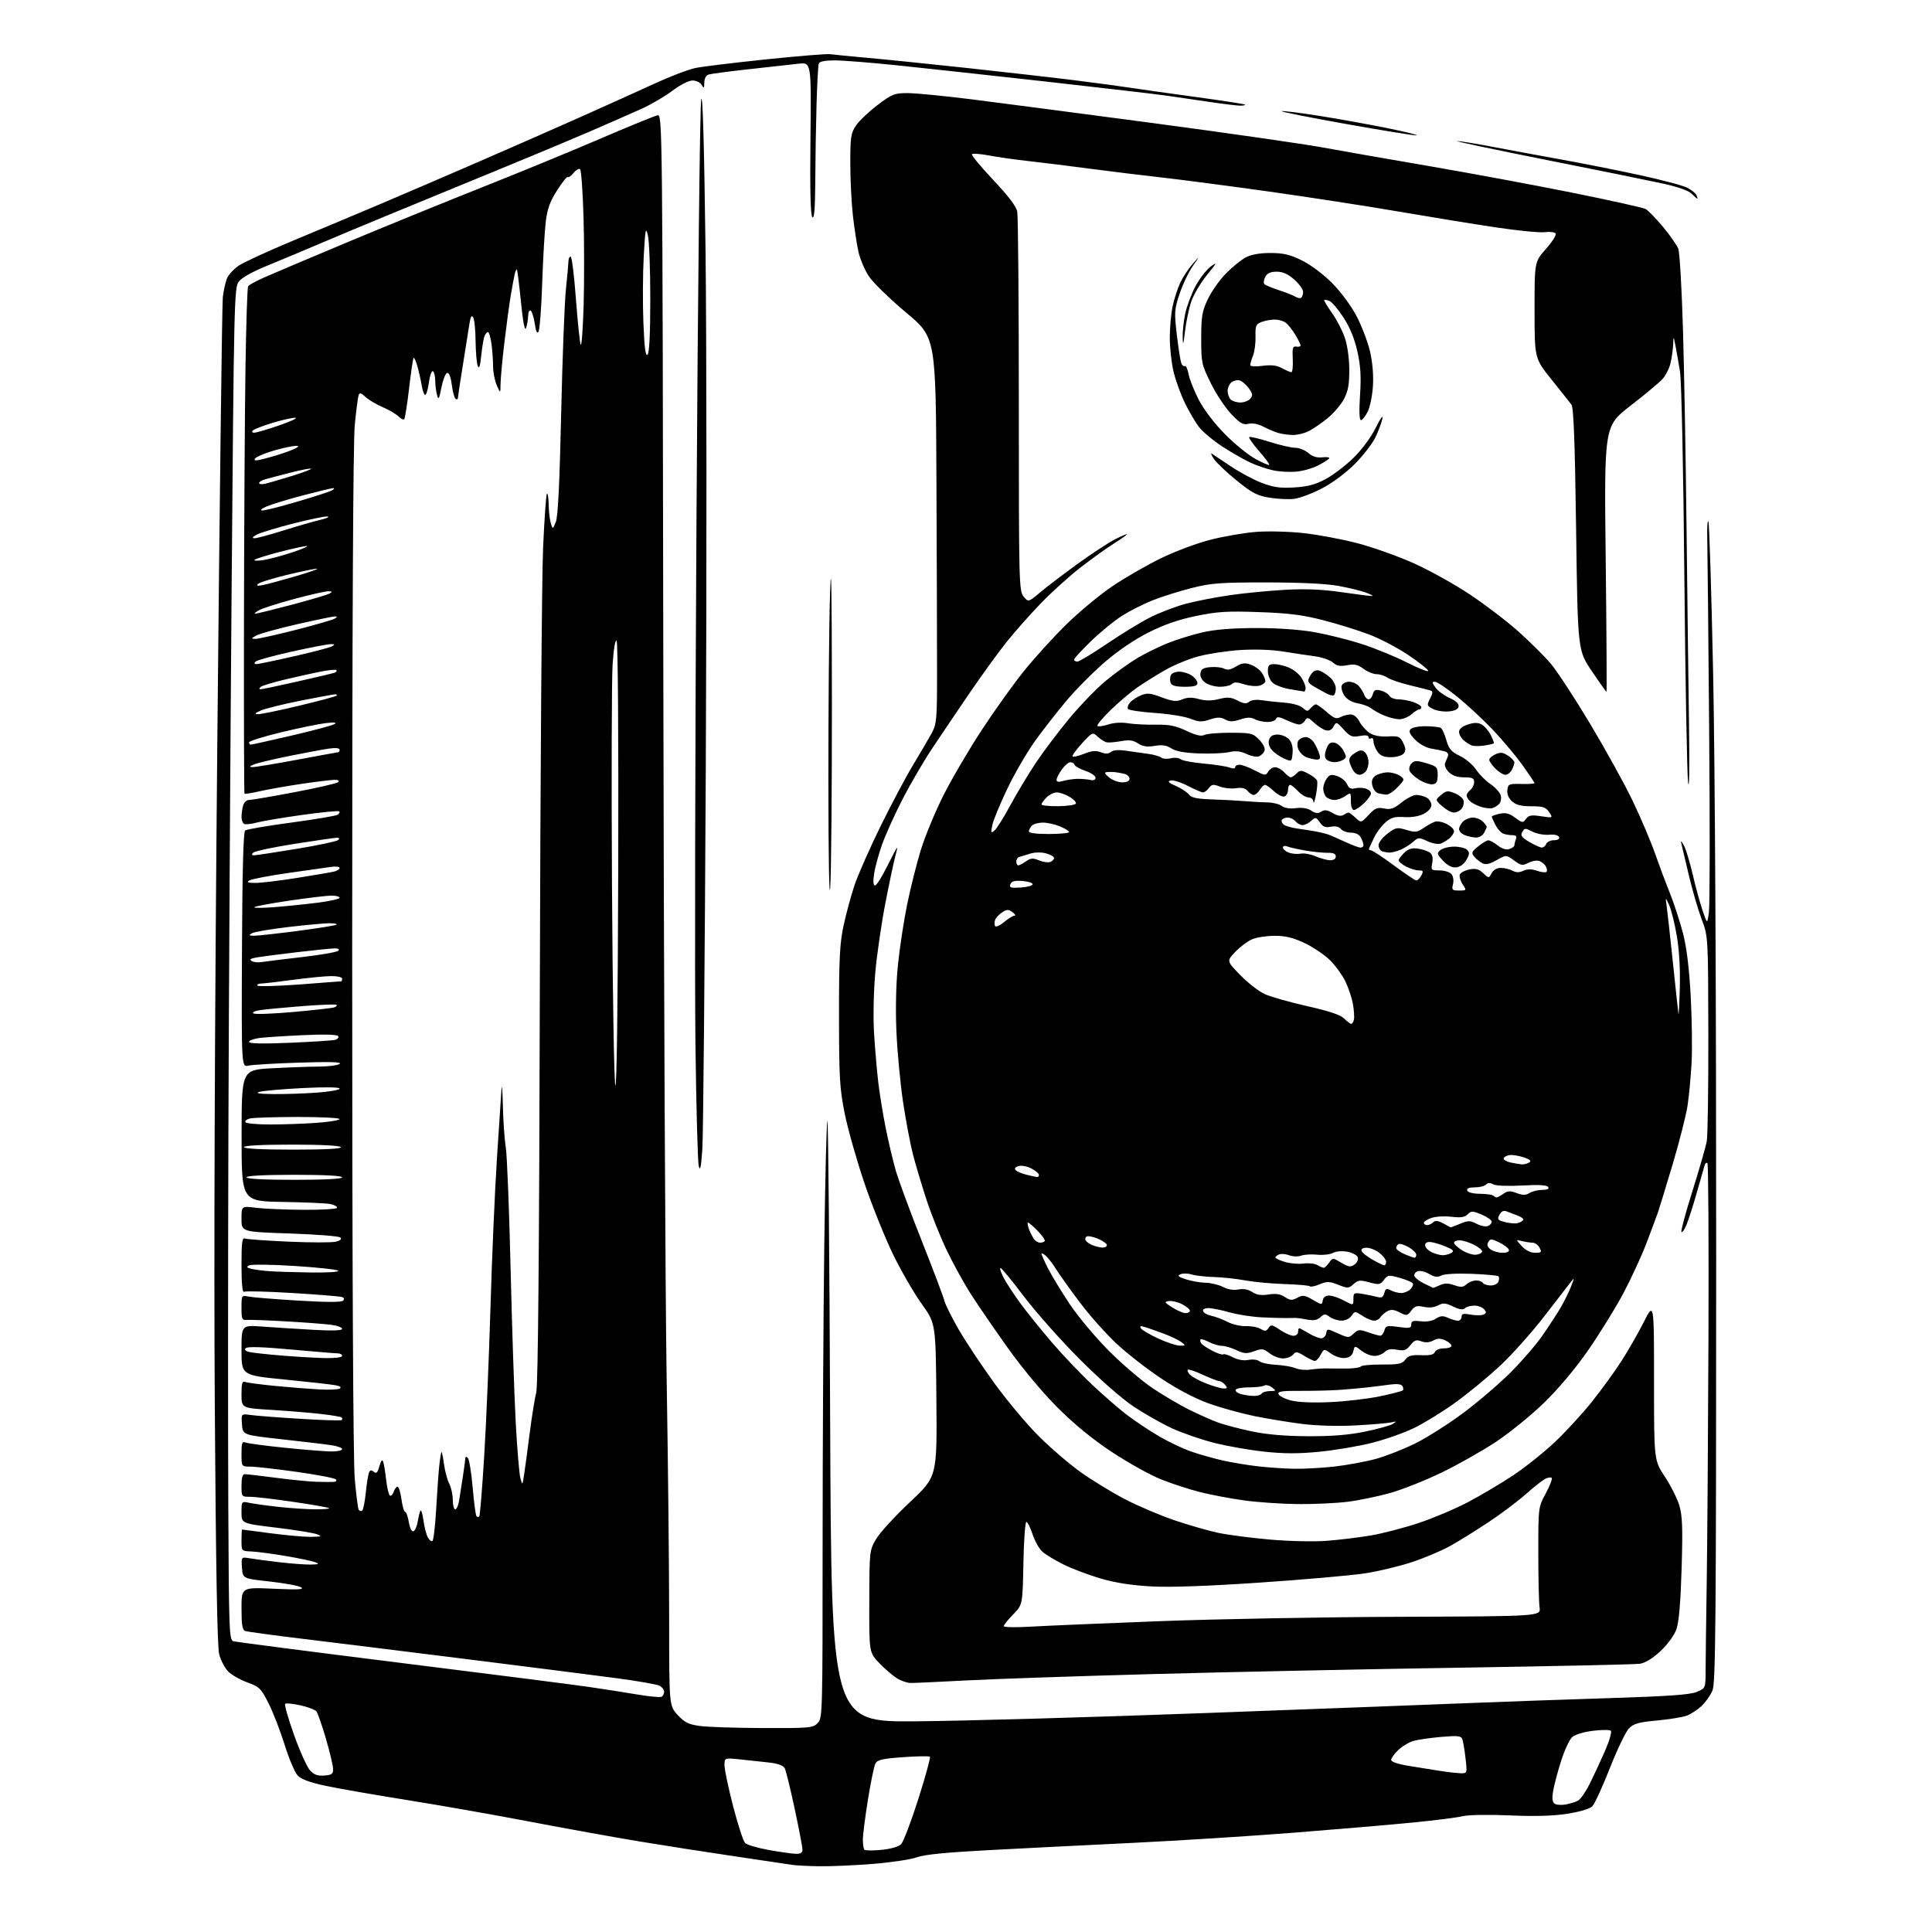 <?xml version="1.0" encoding="UTF-8" standalone="no"?>
<svg 
  version="1.1" 
  xmlns="http://www.w3.org/2000/svg" 
  xmlns:xlink="http://www.w3.org/1999/xlink" 
  xmlns:svg="http://www.w3.org/2000/svg"
  xmlns:rdf="http://www.w3.org/1999/02/22-rdf-syntax-ns#"
  xmlns:cc="http://creativecommons.org/ns#"
  xmlns:dc="http://purl.org/dc/elements/1.1/"
  viewBox="0 0 768 768"
  width="768"
  height="768"
>
<style>svg {background-color: white; }</style>"
<path stroke="none" fill="black" fill-rule="evenodd" d="M325.55,741.86C321.12,741.79 316.38,741.55 315.00,741.33C313.62,741.11 303.27,739.56 292.00,737.90C280.73,736.23 263.62,733.57 254.00,731.97C244.38,730.38 224.80,726.84 210.50,724.11C196.20,721.38 174.15,717.50 161.50,715.49C148.85,713.48 134.40,710.95 129.39,709.88C122.97,708.50 119.67,707.26 118.26,705.71C117.15,704.49 114.84,699.00 113.12,693.50C111.41,688.00 108.54,680.61 106.75,677.08C103.76,671.16 103.10,670.51 98.36,668.80C95.53,667.78 92.09,665.82 90.72,664.45C89.35,663.07 87.73,659.97 87.12,657.56C86.37,654.59 85.81,622.74 85.39,559.83C84.99,499.45 85.34,405.78 86.39,294.50C87.29,199.90 88.27,120.47 88.58,118.00C88.89,115.53 89.60,112.30 90.16,110.82C90.72,109.35 92.83,107.02 94.84,105.64C96.85,104.27 106.60,99.78 116.50,95.66C126.40,91.55 141.93,85.04 151.00,81.19C160.07,77.34 177.85,69.70 190.50,64.21C203.15,58.72 221.60,50.61 231.50,46.19C241.40,41.77 254.45,35.88 260.49,33.10C266.54,30.32 273.74,27.58 276.49,27.02C279.25,26.46 291.87,24.92 304.54,23.60C317.21,22.28 328.68,21.35 330.04,21.54C331.39,21.73 338.12,22.39 345.00,23.01C351.88,23.62 369.88,25.46 385.00,27.09C400.12,28.73 419.48,30.94 428.00,32.01C436.52,33.09 446.43,34.42 450.00,34.98C453.57,35.54 465.05,37.15 475.50,38.58C485.94,40.00 494.68,41.35 494.91,41.58C495.14,41.81 494.30,42.00 493.04,42.00C491.77,42.00 486.18,41.32 480.62,40.49C475.05,39.67 467.35,38.54 463.50,37.99C459.65,37.44 438.27,34.95 416.00,32.45C393.73,29.96 366.97,27.04 356.54,25.96C346.12,24.88 334.97,24.00 331.76,24.00C328.01,24.00 325.77,24.45 325.48,25.25C325.22,25.94 324.82,33.25 324.59,41.50C324.35,49.75 324.12,63.45 324.08,71.95C324.02,83.01 323.69,87.09 322.92,86.32C322.18,85.58 321.95,75.73 322.17,55.01C322.50,24.77 322.50,24.77 317.50,25.32C314.75,25.62 305.98,26.59 298.00,27.48C290.02,28.36 282.71,29.32 281.75,29.61C280.66,29.94 279.99,31.15 279.97,32.82C279.94,35.12 279.80,35.25 278.92,33.75C278.36,32.79 276.73,32.00 275.29,32.00C273.79,32.00 270.40,33.72 267.31,36.06C264.36,38.29 258.91,41.48 255.22,43.16C251.52,44.84 241.75,49.13 233.50,52.69C225.25,56.25 202.53,65.70 183.00,73.68C163.47,81.67 140.30,91.27 131.50,95.02C122.70,98.76 111.27,103.56 106.09,105.67C100.22,108.06 96.00,110.44 94.86,112.00C93.12,114.37 92.98,120.73 92.06,235.50C91.52,302.05 90.95,399.02 90.79,451.00C90.63,502.98 90.61,569.43 90.75,598.68C90.98,648.34 91.12,651.90 92.75,652.40C93.71,652.70 123.50,656.56 158.94,660.98C194.39,665.40 228.14,669.71 233.94,670.56C239.75,671.40 248.45,672.76 253.29,673.58C258.12,674.40 262.51,674.81 263.04,674.48C263.57,674.15 264.00,673.25 264.00,672.48C264.00,671.70 263.19,670.63 262.19,670.10C261.20,669.57 253.43,668.21 244.94,667.09C236.45,665.96 209.93,662.59 186.00,659.59C162.07,656.59 132.67,652.95 120.66,651.50C108.65,650.05 98.19,648.62 97.41,648.33C96.35,647.92 96.00,645.69 96.00,639.38C96.00,630.97 96.00,630.97 108.75,631.55C118.51,631.99 121.08,631.86 119.70,630.99C118.71,630.36 113.08,629.32 107.20,628.67C96.50,627.50 96.50,627.50 96.19,623.19C95.88,618.89 95.88,618.89 99.19,619.44C101.01,619.75 106.31,620.45 110.97,621.00C115.63,621.55 121.26,621.97 123.47,621.94C126.63,621.89 127.05,621.69 125.45,621.04C124.32,620.59 119.01,619.46 113.65,618.55C108.29,617.64 102.12,616.82 99.95,616.73C96.00,616.58 96.00,616.58 96.00,612.29C96.00,609.93 96.11,608.00 96.25,608.01C96.39,608.01 101.45,608.68 107.50,609.49C113.55,610.30 120.75,610.94 123.50,610.92C127.73,610.88 128.13,610.73 126.09,609.91C124.76,609.38 117.45,608.19 109.84,607.27C96.00,605.60 96.00,605.60 96.00,601.17C96.00,596.75 96.00,596.75 99.25,597.43C101.04,597.81 106.33,598.53 111.00,599.04C115.67,599.55 122.16,599.97 125.42,599.98C128.67,599.99 131.12,599.78 130.85,599.52C130.59,599.25 124.19,598.13 116.63,597.02C109.07,595.91 101.34,595.00 99.45,595.00C96.03,595.00 96.00,594.96 96.00,590.50C96.00,587.45 96.42,586.00 97.31,586.00C98.04,586.00 103.55,586.64 109.56,587.43C115.58,588.21 122.75,588.93 125.50,589.02C128.25,589.11 131.38,589.14 132.45,589.09C133.67,589.03 134.05,588.65 133.45,588.06C132.93,587.55 125.87,586.20 117.76,585.06C109.65,583.93 101.44,583.00 99.51,583.00C96.00,583.00 96.00,583.00 96.00,577.89C96.00,573.48 96.23,572.88 97.72,573.45C98.66,573.81 105.75,574.75 113.47,575.53C121.19,576.32 129.41,576.97 131.75,576.98C134.09,576.99 136.00,576.58 136.00,576.06C136.00,575.54 134.09,574.84 131.75,574.49C129.41,574.13 120.53,573.08 112.00,572.13C96.50,570.42 96.50,570.42 96.19,566.19C95.88,561.96 95.88,561.96 99.69,562.49C101.79,562.78 110.66,563.47 119.42,564.01C128.18,564.55 135.56,564.77 135.84,564.50C136.11,564.22 136.10,563.76 135.81,563.47C135.51,563.18 131.73,562.54 127.39,562.05C123.05,561.56 114.21,560.84 107.75,560.44C96.00,559.73 96.00,559.73 96.00,554.26C96.00,549.87 96.29,548.90 97.46,549.35C98.26,549.65 103.55,550.36 109.21,550.91C114.87,551.46 122.73,552.09 126.67,552.31C130.61,552.54 134.38,552.38 135.05,551.97C135.82,551.49 135.22,551.01 133.38,550.66C131.80,550.35 122.74,549.33 113.25,548.39C96.00,546.69 96.00,546.69 96.00,536.71C96.00,526.72 96.00,526.72 104.25,527.33C108.79,527.67 117.79,528.24 124.25,528.61C132.02,529.05 136.00,528.93 136.00,528.25C136.00,527.69 134.09,526.96 131.75,526.64C129.41,526.32 121.42,525.71 114.00,525.28C106.58,524.85 99.49,524.58 98.25,524.69C96.19,524.86 96.00,524.45 96.00,519.86C96.00,514.91 96.04,514.85 98.75,515.41C100.26,515.72 109.12,516.44 118.43,517.00C129.54,517.68 135.70,517.70 136.35,517.05C137.00,516.40 136.85,515.90 135.92,515.58C135.14,515.32 126.29,514.60 116.25,513.99C106.22,513.38 97.55,513.16 97.00,513.50C96.36,513.90 96.00,510.16 96.00,502.95C96.00,493.68 96.24,491.88 97.43,492.33C98.21,492.64 106.03,493.20 114.80,493.58C123.56,493.97 131.98,493.97 133.51,493.59C135.29,493.14 135.94,492.54 135.33,491.93C134.80,491.40 125.73,490.68 115.18,490.33C96.00,489.68 96.00,489.68 96.00,484.54C96.00,479.39 96.00,479.39 101.75,480.11C104.91,480.51 113.46,480.87 120.75,480.92C128.22,480.96 134.00,480.60 134.00,480.08C134.00,479.57 132.76,478.91 131.25,478.61C129.74,478.30 121.19,477.93 112.26,477.78C96.02,477.50 96.02,477.50 96.04,451.40C96.05,425.30 96.05,425.30 108.18,424.65C114.86,424.29 123.28,423.99 126.91,423.98C130.53,423.98 134.18,423.49 135.00,422.91C136.07,422.16 131.44,422.01 119.00,422.41C109.38,422.71 100.26,423.25 98.74,423.60C95.98,424.24 95.98,424.24 96.19,377.58C96.32,346.28 96.74,330.66 97.45,330.12C98.03,329.68 106.24,328.27 115.70,327.00C125.16,325.72 133.48,324.32 134.17,323.89C134.87,323.46 135.18,322.85 134.86,322.53C134.55,322.21 127.90,322.85 120.09,323.95C112.28,325.05 104.10,326.43 101.92,327.02C99.74,327.61 97.51,327.82 96.98,327.49C96.44,327.15 96.01,325.90 96.01,324.69C96.02,323.49 96.30,321.49 96.63,320.25C96.97,318.99 98.01,318.00 99.01,318.00C99.99,318.00 108.15,316.61 117.14,314.90C126.14,313.20 133.93,311.40 134.45,310.90C135.03,310.35 134.50,310.00 133.08,310.00C131.80,310.00 125.97,310.70 120.13,311.56C114.28,312.42 106.80,313.73 103.51,314.48C100.21,315.23 97.37,315.70 97.19,315.52C97.01,315.35 96.92,284.22 96.98,246.35C97.05,208.48 97.31,163.37 97.58,146.11C97.84,128.84 98.31,114.30 98.62,113.80C98.93,113.30 101.73,111.76 104.84,110.37C107.95,108.98 122.88,102.66 138.00,96.33C153.12,90.00 177.25,80.17 191.61,74.47C205.97,68.78 227.12,60.08 238.61,55.14C250.10,50.20 260.37,46.01 261.42,45.83C263.32,45.51 263.35,49.08 263.68,267.00C263.87,388.82 264.47,515.50 265.01,548.50C265.56,581.50 266.00,624.14 266.00,643.26C266.00,678.03 266.00,678.03 269.34,681.67C272.08,684.67 273.64,685.45 278.09,686.09C281.07,686.51 292.39,686.89 303.25,686.93C321.72,687.00 323.13,686.87 325.00,685.00C326.96,683.04 327.00,681.67 327.00,614.25C327.00,576.44 327.30,522.89 327.66,495.25C328.03,467.61 328.59,445.26 328.91,445.58C329.24,445.90 329.73,499.79 330.00,565.33C330.50,684.50 330.50,684.50 364.00,684.25C382.43,684.11 434.18,682.64 479.00,680.97C523.83,679.31 571.30,677.52 584.50,676.98C597.70,676.45 622.55,675.57 639.73,675.03C663.13,674.29 671.84,673.68 674.48,672.57C678.00,671.10 678.00,671.10 678.01,663.80C678.02,659.79 678.22,644.12 678.45,629.00C678.68,613.88 678.99,570.35 679.14,532.29C679.28,494.22 679.10,462.77 678.73,462.39C678.35,462.02 677.87,462.34 677.65,463.11C677.43,463.87 676.03,468.77 674.53,474.00C673.04,479.22 671.18,485.03 670.40,486.90C669.61,488.77 668.72,490.05 668.40,489.73C668.08,489.42 670.07,482.04 672.81,473.33C675.55,464.62 678.10,455.73 678.48,453.56C678.85,451.39 679.13,432.21 679.09,410.94C679.01,372.26 679.01,372.26 676.44,365.43C675.02,361.66 672.74,353.84 671.37,348.04C670.00,342.24 668.66,336.60 668.40,335.50C668.05,334.00 668.28,334.13 669.34,336.00C670.12,337.38 671.70,342.55 672.85,347.50C674.00,352.45 675.78,358.96 676.81,361.97C678.67,367.43 678.67,367.43 679.32,362.65C679.69,360.02 679.73,327.41 679.42,290.18C679.12,252.96 678.77,218.80 678.66,214.28C678.55,209.76 678.75,206.61 679.11,207.28C679.47,207.95 680.32,235.27 681.00,268.00C681.74,303.99 682.22,394.89 682.21,498.06C682.19,645.81 681.99,669.08 680.72,672.06C679.91,673.95 677.95,676.71 676.37,678.19C674.79,679.66 672.17,681.37 670.55,681.99C668.93,682.60 663.60,683.47 658.70,683.92C651.27,684.61 649.42,685.14 647.49,687.12C646.23,688.43 642.81,695.55 639.91,702.94C637.00,710.33 633.88,717.12 632.96,718.04C631.96,719.04 627.95,720.23 623.02,721.00C617.37,721.88 610.09,722.08 600.12,721.65C591.79,721.28 583.78,721.42 581.50,721.96C579.30,722.49 570.52,723.61 562.00,724.45C553.48,725.29 532.33,727.10 515.00,728.47C497.68,729.84 468.65,731.68 450.50,732.56C432.35,733.44 406.48,734.74 393.00,735.46C376.04,736.36 367.26,737.23 364.45,738.30C362.23,739.15 354.37,740.33 347.00,740.93C339.63,741.52 329.98,741.94 325.55,741.86zM316.25,736.91C318.22,736.97 319.00,736.51 319.00,735.28C319.00,734.33 317.61,727.02 315.90,719.03C314.20,711.04 312.41,703.77 311.93,702.87C311.37,701.82 309.17,701.02 305.78,700.64C302.88,700.31 297.69,699.75 294.25,699.39C288.00,698.74 288.00,698.74 288.00,701.75C288.00,703.41 289.55,710.73 291.43,718.03C293.32,725.33 295.46,731.89 296.19,732.62C296.91,733.34 301.10,734.58 305.50,735.38C309.90,736.17 314.74,736.86 316.25,736.91zM350.39,735.35C353.99,735.00 357.19,734.09 358.17,733.13C359.09,732.23 362.17,724.16 365.03,715.19C367.88,706.22 369.97,698.64 369.66,698.33C369.36,698.03 364.57,698.10 359.03,698.50C350.84,699.08 348.77,699.55 348.00,701.01C347.47,701.99 346.13,708.46 345.02,715.38C343.91,722.30 343.00,729.47 343.00,731.32C343.00,733.16 343.29,734.95 343.64,735.30C343.99,735.65 347.02,735.67 350.39,735.35zM622.45,717.29C624.13,716.98 626.29,716.31 627.25,715.82C628.22,715.33 630.30,712.35 631.88,709.21C633.45,706.07 636.19,700.19 637.96,696.14C639.73,692.09 640.80,688.43 640.34,688.01C639.88,687.58 636.66,687.59 633.19,688.02C629.51,688.47 626.07,689.53 624.93,690.56C623.86,691.53 621.87,695.86 620.50,700.19C619.13,704.52 617.72,709.89 617.36,712.13C616.90,715.04 617.10,716.44 618.06,717.04C618.80,717.49 620.78,717.61 622.45,717.29zM128.97,705.80C132.02,705.54 132.49,705.16 132.40,703.00C132.34,701.62 131.04,696.23 129.51,691.00C127.98,685.77 126.31,680.96 125.79,680.30C125.27,679.65 122.40,678.56 119.42,677.89C116.43,677.23 113.70,676.96 113.35,677.31C113.00,677.66 114.60,683.24 116.90,689.71C119.21,696.17 122.07,702.51 123.26,703.78C124.89,705.52 126.32,706.02 128.97,705.80zM580.38,704.88C583.26,705.00 583.26,705.00 582.57,698.93C582.19,695.60 581.62,692.17 581.29,691.32C580.79,690.02 579.44,689.88 572.85,690.45C568.54,690.83 563.58,691.55 561.83,692.05C560.08,692.55 557.38,694.18 555.83,695.67C554.27,697.16 553.00,698.92 553.00,699.60C553.00,700.33 555.70,701.26 559.75,701.92C563.46,702.52 568.98,703.41 572.00,703.89C575.02,704.37 578.80,704.82 580.38,704.88zM362.00,669.01C360.62,669.00 358.15,668.15 356.50,667.12C354.85,666.08 351.70,663.36 349.50,661.07C345.50,656.89 345.50,656.89 345.56,636.62C345.61,616.47 345.63,616.31 348.29,611.76C349.77,609.25 355.82,602.64 361.74,597.09C372.50,586.99 372.50,586.99 372.23,556.53C371.97,526.07 371.97,526.07 366.37,518.29C363.29,514.00 358.15,505.10 354.94,498.50C351.74,491.90 346.61,479.13 343.56,470.13C340.51,461.12 337.01,448.75 335.78,442.63C333.79,432.74 333.54,428.44 333.52,404.00C333.50,381.13 333.81,375.07 335.32,368.00C336.32,363.32 338.27,356.12 339.64,352.00C341.02,347.88 345.68,337.30 350.00,328.50C354.33,319.70 360.18,308.68 363.01,304.00C365.85,299.32 369.14,293.70 370.33,291.50C372.33,287.79 372.49,286.09 372.49,268.00C372.50,257.27 372.39,222.77 372.25,191.32C372.00,134.14 372.00,134.14 360.25,124.30C353.79,118.89 347.13,112.42 345.45,109.92C343.77,107.42 341.87,102.93 341.21,99.94C340.56,96.95 339.57,90.45 339.02,85.50C338.47,80.55 338.01,71.28 338.01,64.90C338.00,54.47 338.23,52.95 340.28,49.90C341.54,48.03 345.39,44.36 348.84,41.75C354.63,37.37 355.56,37.00 360.81,37.01C363.94,37.01 375.50,38.14 386.50,39.52C397.50,40.91 430.12,45.18 459.00,49.02C487.88,52.87 517.80,57.17 525.50,58.57C533.20,59.98 552.55,63.37 568.50,66.10C584.45,68.84 609.83,73.55 624.91,76.58C639.98,79.62 653.14,82.54 654.14,83.08C655.15,83.62 658.27,86.81 661.07,90.18C663.87,93.55 666.61,97.47 667.15,98.90C667.70,100.33 668.53,114.78 669.01,131.00C669.49,147.22 670.13,183.22 670.44,211.00C670.76,238.78 671.19,274.10 671.42,289.50C671.65,305.52 671.49,314.72 671.04,311.00C670.61,307.43 669.95,270.66 669.56,229.31C669.17,186.76 668.42,151.38 667.84,147.81C667.28,144.34 666.47,139.70 666.04,137.50C665.25,133.50 665.25,133.50 665.10,137.00C665.02,138.93 664.55,142.23 664.06,144.35C663.57,146.46 662.12,149.33 660.83,150.72C659.55,152.12 653.82,156.89 648.09,161.33C637.68,169.40 637.68,169.40 638.29,222.20C638.62,251.24 638.76,275.00 638.60,275.00C638.44,275.00 635.80,271.29 632.74,266.75C627.18,258.50 627.18,258.50 626.53,210.50C626.06,175.95 625.54,162.05 624.69,160.88C624.03,160.00 620.47,155.50 616.76,150.88C610.02,142.50 610.02,142.50 610.01,123.28C610.00,104.07 610.00,104.07 614.52,98.97C617.01,96.17 618.76,93.42 618.40,92.85C618.05,92.28 616.13,92.03 614.13,92.29C612.13,92.56 603.30,91.69 594.50,90.37C585.70,89.05 568.15,86.19 555.50,84.02C542.85,81.85 519.67,78.28 504.00,76.08C488.32,73.89 469.20,71.38 461.50,70.52C453.80,69.66 440.98,68.08 433.00,67.03C425.02,65.97 414.23,64.63 409.00,64.05C403.77,63.48 396.69,62.47 393.26,61.82C389.83,61.17 386.74,60.93 386.38,61.28C386.03,61.64 389.79,66.21 394.74,71.44C400.76,77.80 403.95,82.00 404.37,84.10C404.72,85.83 405.00,120.44 405.00,161.01C405.00,231.77 405.08,234.87 406.88,237.10C408.77,239.43 408.77,239.43 413.49,235.47C416.09,233.28 422.78,228.19 428.36,224.15C433.94,220.10 440.64,215.71 443.25,214.38C445.86,213.05 448.00,212.15 448.00,212.38C448.00,212.61 445.64,214.28 442.75,216.09C439.86,217.90 433.90,222.18 429.50,225.60C425.10,229.02 418.08,235.35 413.91,239.66C409.73,243.97 403.61,250.88 400.30,255.00C396.99,259.12 390.30,268.35 385.42,275.50C380.55,282.65 373.85,292.57 370.53,297.54C367.21,302.52 361.96,311.52 358.85,317.54C355.75,323.57 352.08,331.68 350.69,335.56C349.31,339.44 347.86,344.73 347.48,347.31C347.01,350.39 347.14,352.00 347.83,352.00C348.41,352.00 350.56,348.63 352.60,344.50C354.64,340.38 356.43,337.00 356.58,337.00C356.74,337.00 356.44,338.46 355.92,340.25C355.41,342.04 353.66,350.25 352.05,358.50C350.43,366.75 348.59,379.35 347.95,386.50C347.28,393.92 347.06,404.22 347.44,410.50C347.81,416.55 348.55,425.32 349.10,430.00C349.64,434.68 350.99,443.00 352.10,448.50C353.20,454.00 355.02,461.65 356.14,465.50C357.26,469.35 361.92,481.95 366.50,493.50C371.08,505.05 375.07,515.62 375.38,517.00C375.68,518.38 378.21,523.46 380.99,528.31C383.77,533.15 390.19,542.82 395.26,549.81C400.32,556.79 408.31,566.33 413.02,571.00C417.72,575.67 425.21,582.09 429.66,585.26C434.11,588.43 441.97,593.23 447.13,595.92C452.28,598.62 461.23,602.42 467.00,604.38C472.77,606.33 480.65,608.58 484.50,609.38C488.35,610.18 497.54,611.36 504.91,612.01C512.49,612.67 522.28,612.89 527.41,612.50C532.41,612.12 540.33,611.15 545.00,610.36C549.67,609.56 558.23,607.33 564.00,605.40C569.77,603.47 578.55,599.76 583.50,597.15C588.45,594.54 596.41,589.83 601.20,586.68C605.98,583.52 613.51,577.54 617.92,573.39C622.34,569.23 629.06,561.93 632.85,557.17C636.64,552.40 641.89,545.18 644.51,541.11C647.13,537.05 651.13,530.07 653.39,525.61C657.50,517.50 657.50,517.50 657.50,549.00C657.50,580.50 657.50,580.50 661.76,586.93C664.11,590.46 666.71,595.64 667.55,598.43C668.78,602.56 668.95,607.20 668.47,623.50C668.05,637.27 667.41,644.79 666.39,647.66C665.52,650.10 662.91,653.68 660.07,656.34C656.95,659.26 654.03,661.04 651.86,661.37C650.01,661.64 617.90,662.34 580.50,662.93C543.10,663.51 488.20,664.65 458.50,665.46C428.80,666.27 395.50,667.40 384.50,667.98C373.50,668.56 363.38,669.03 362.00,669.01zM409.75,646.62C415.66,646.27 438.73,645.29 461.00,644.44C483.27,643.59 526.48,642.80 557.00,642.70C612.50,642.50 612.50,642.50 612.00,639.00C611.73,637.08 611.50,627.32 611.50,617.31C611.50,599.12 611.50,599.12 614.48,593.62C616.11,590.60 617.17,587.83 616.81,587.48C616.46,587.13 615.25,587.33 614.13,587.93C613.01,588.53 609.48,591.33 606.30,594.15C603.11,596.97 596.46,601.95 591.51,605.22C586.57,608.49 579.82,612.68 576.51,614.52C573.21,616.37 566.41,619.25 561.41,620.92C556.41,622.59 547.86,624.64 542.41,625.46C536.96,626.28 518.33,627.92 501.00,629.09C480.43,630.49 465.48,631.03 457.92,630.64C450.01,630.23 443.58,629.23 437.63,627.51C432.83,626.12 426.12,623.59 422.70,621.88C419.29,620.18 415.50,617.87 414.28,616.75C413.06,615.63 411.34,612.53 410.45,609.86C409.57,607.19 408.46,605.00 407.99,605.00C407.52,605.00 406.99,612.40 406.82,621.45C406.50,637.91 406.50,637.91 402.75,641.75C400.69,643.86 399.00,645.96 399.00,646.42C399.00,646.88 403.84,646.97 409.75,646.62zM171.90,612.56C172.34,612.29 173.01,606.54 173.39,599.78C173.77,593.03 174.33,585.25 174.63,582.50C174.93,579.75 175.32,577.36 175.49,577.19C175.66,577.01 176.11,579.19 176.50,582.03C176.89,584.86 177.84,588.38 178.60,589.84C179.36,591.30 179.99,594.19 179.99,596.25C180.00,598.31 180.43,600.00 180.95,600.00C181.48,600.00 182.16,598.54 182.46,596.75C182.76,594.96 183.45,590.58 183.99,587.00C184.54,583.42 184.99,580.07 184.99,579.55C185.00,578.97 185.38,578.98 185.98,579.58C186.52,580.12 187.38,585.42 187.90,591.36C188.41,597.31 189.10,602.43 189.42,602.75C189.74,603.07 190.23,603.10 190.52,602.82C190.80,602.53 191.68,591.77 192.47,578.90C193.27,566.03 194.39,539.30 194.98,519.50C195.56,499.70 196.71,473.15 197.54,460.50C198.36,447.85 199.17,435.48 199.34,433.00C199.51,430.52 199.76,433.45 199.90,439.50C200.03,445.55 200.55,452.98 201.05,456.00C201.55,459.02 202.41,480.62 202.96,504.00C203.52,527.38 204.44,555.06 205.01,565.53C205.58,575.99 206.41,585.89 206.85,587.53C207.65,590.50 207.65,590.50 208.29,586.50C208.64,584.30 209.65,576.88 210.52,570.00C211.40,563.12 212.59,555.70 213.17,553.50C213.88,550.80 214.34,498.90 214.59,394.00C214.79,308.48 215.37,229.13 215.89,217.67C216.40,206.21 217.09,196.58 217.41,196.25C217.74,195.93 218.04,197.88 218.10,200.58C218.15,203.29 218.54,206.62 218.96,208.00C219.72,210.50 219.72,210.50 220.95,207.50C221.80,205.43 222.46,192.04 223.07,164.50C223.56,142.50 224.41,120.22 224.96,115.00C225.51,109.78 225.97,104.71 225.98,103.75C225.99,102.79 226.38,102.00 226.85,102.00C227.31,102.00 228.25,109.54 228.93,118.75C229.62,127.96 230.47,136.18 230.83,137.00C231.20,137.82 231.72,130.85 232.00,121.50C232.27,112.15 232.26,96.31 231.96,86.29C231.66,76.28 231.06,67.73 230.62,67.29C230.19,66.86 229.02,67.49 228.04,68.71C227.05,69.92 226.01,70.67 225.71,70.37C225.41,70.08 223.51,72.43 221.48,75.61C218.68,79.98 217.59,82.97 216.97,87.94C216.52,91.55 215.87,102.55 215.54,112.40C215.21,122.24 214.56,130.97 214.10,131.79C213.52,132.82 213.06,131.87 212.58,128.66C212.20,126.12 211.46,123.78 210.94,123.46C210.42,123.14 209.97,124.15 209.93,125.69C209.89,127.24 209.51,129.38 209.09,130.46C208.60,131.71 207.87,127.92 207.08,119.96C206.39,113.11 205.67,107.33 205.46,107.13C205.26,106.93 204.86,107.83 204.57,109.13C204.28,110.43 203.58,114.21 203.02,117.52C202.46,120.83 201.33,129.16 200.52,136.02C199.70,142.88 199.01,150.30 198.98,152.50C198.92,156.50 198.92,156.50 197.46,153.14C196.66,151.28 196.00,147.86 196.00,145.52C196.00,143.19 195.71,139.19 195.36,136.64C195.01,134.09 194.39,132.00 193.97,132.00C193.55,132.00 192.93,132.75 192.57,133.67C192.22,134.58 191.65,138.05 191.30,141.37C190.85,145.66 190.45,146.85 189.91,145.46C189.49,144.38 189.10,139.90 189.05,135.50C189.01,131.10 188.58,126.88 188.09,126.12C187.48,125.14 187.04,125.88 186.62,128.62C186.30,130.75 185.12,138.12 184.02,145.00C182.91,151.88 182.01,157.86 182.00,158.31C182.00,158.75 181.61,158.88 181.13,158.58C180.65,158.29 179.96,155.75 179.59,152.95C179.15,149.66 178.49,148.00 177.71,148.26C177.05,148.48 176.04,151.10 175.46,154.08C174.57,158.67 174.30,159.11 173.72,157.00C173.34,155.62 173.02,153.06 173.01,151.31C173.01,149.55 172.59,147.87 172.09,147.56C171.60,147.25 170.88,149.25 170.50,152.00C170.12,154.75 169.46,157.00 169.03,157.00C168.61,157.00 167.98,155.31 167.64,153.25C167.30,151.19 166.53,147.77 165.94,145.66C165.34,143.54 164.65,142.01 164.41,142.26C164.17,142.50 163.36,147.96 162.62,154.38C161.87,160.81 161.00,166.33 160.68,166.65C160.36,166.97 159.31,166.46 158.36,165.50C157.41,164.55 154.57,162.89 152.06,161.82C149.55,160.74 146.50,158.93 145.28,157.78C143.53,156.15 142.95,156.00 142.55,157.10C142.28,157.87 141.59,163.17 141.03,168.88C140.36,175.63 140.00,248.83 140.00,377.88C140.00,503.71 140.38,580.67 141.02,587.87C141.57,594.12 142.28,599.64 142.58,600.14C142.89,600.63 143.49,600.81 143.93,600.54C144.36,600.28 145.02,597.12 145.39,593.54C145.75,589.96 146.32,586.33 146.64,585.49C147.09,584.33 147.56,584.22 148.57,585.06C149.62,585.93 150.10,585.45 150.82,582.83C151.42,580.66 151.94,580.02 152.30,581.00C152.61,581.83 153.14,585.08 153.50,588.23C153.85,591.39 154.53,594.21 155.00,594.50C155.47,594.79 156.14,594.12 156.50,593.01C156.85,591.91 157.54,591.00 158.03,591.00C158.53,591.00 159.23,593.25 159.59,596.00C159.96,598.75 160.61,601.00 161.04,601.00C161.47,601.00 162.13,602.82 162.51,605.05C162.91,607.43 163.67,608.94 164.34,608.72C164.98,608.51 165.76,606.68 166.09,604.66C166.42,602.63 166.92,600.75 167.20,600.46C167.49,600.18 168.00,602.00 168.35,604.51C168.69,607.03 169.45,609.98 170.04,611.07C170.62,612.16 171.46,612.83 171.90,612.56zM516.03,597.90C509.69,597.84 500.10,597.19 494.72,596.46C489.35,595.73 481.40,594.23 477.07,593.14C472.74,592.04 465.73,589.76 461.49,588.06C457.26,586.36 448.55,581.52 442.14,577.30C434.30,572.12 427.22,566.34 420.43,559.56C414.32,553.45 406.47,544.02 400.43,535.56C394.97,527.89 388.34,518.21 385.70,514.06C383.06,509.90 378.85,502.23 376.34,497.00C373.83,491.77 370.24,482.81 368.35,477.08C366.47,471.34 364.03,463.21 362.94,459.01C361.85,454.81 360.06,445.32 358.96,437.94C357.86,430.55 356.68,417.98 356.34,410.00C355.95,401.02 356.18,390.93 356.95,383.50C357.62,376.90 359.26,366.15 360.59,359.61C361.92,353.07 364.38,343.27 366.05,337.83C367.73,332.39 371.76,322.67 375.00,316.22C378.25,309.77 385.02,298.20 390.06,290.50C395.09,282.80 402.64,272.23 406.83,267.00C411.01,261.77 418.63,253.38 423.75,248.35C428.87,243.32 437.15,236.44 442.15,233.06C447.15,229.68 455.81,224.69 461.40,221.96C466.98,219.23 475.87,215.90 481.16,214.56C486.45,213.22 494.54,211.82 499.14,211.45C503.79,211.07 512.16,211.27 518.01,211.90C523.80,212.52 533.51,214.34 539.61,215.94C545.70,217.54 555.77,221.12 561.98,223.90C568.19,226.68 578.27,232.29 584.39,236.37C590.50,240.44 599.20,247.09 603.72,251.14C608.23,255.19 613.95,260.88 616.43,263.79C618.90,266.69 625.97,277.49 632.14,287.79C638.30,298.08 645.93,311.90 649.08,318.50C652.23,325.10 656.16,334.32 657.80,339.00C659.45,343.68 662.17,350.95 663.86,355.17C665.54,359.39 667.88,366.59 669.06,371.17C670.48,376.72 671.49,385.00 672.08,396.00C672.57,405.07 672.73,417.00 672.43,422.50C672.13,428.00 671.41,435.65 670.83,439.50C670.25,443.35 667.56,453.93 664.85,463.00C662.14,472.07 659.53,480.62 659.04,482.00C658.56,483.38 656.54,488.77 654.56,494.00C652.58,499.23 648.38,508.33 645.23,514.24C642.08,520.14 635.78,530.32 631.24,536.85C626.04,544.32 619.48,552.11 613.56,557.84C608.37,562.86 599.70,569.86 594.29,573.41C588.87,576.96 579.28,582.36 572.97,585.41C566.66,588.46 557.56,592.08 552.74,593.45C547.93,594.82 540.29,596.40 535.77,596.97C531.25,597.54 522.37,597.95 516.03,597.90zM514.50,583.86C518.35,583.93 525.55,583.53 530.50,582.97C535.45,582.41 542.82,581.05 546.87,579.95C550.92,578.84 558.06,576.04 562.72,573.72C567.38,571.40 575.99,565.92 581.85,561.53C587.71,557.15 596.11,549.95 600.53,545.53C604.95,541.12 610.64,534.50 613.19,530.83C615.74,527.16 618.97,522.21 620.36,519.83C621.75,517.45 623.61,513.70 624.48,511.50C625.89,507.93 625.90,507.71 624.50,509.50C623.65,510.60 618.84,516.82 613.82,523.32C608.80,529.82 600.82,538.73 596.09,543.11C591.37,547.49 583.45,554.00 578.50,557.56C573.55,561.13 566.26,565.63 562.30,567.57C558.35,569.50 550.77,572.19 545.47,573.53C540.17,574.88 530.73,576.48 524.49,577.09C516.09,577.91 510.39,577.90 502.51,577.05C496.66,576.42 487.68,574.84 482.57,573.54C477.45,572.24 469.90,569.63 465.79,567.73C461.69,565.83 454.76,561.89 450.41,558.98C445.81,555.89 436.84,547.99 428.97,540.09C421.53,532.61 411.63,521.45 406.97,515.28C402.31,509.11 398.15,504.05 397.73,504.03C397.31,504.01 397.82,505.69 398.87,507.75C399.93,509.81 402.93,514.42 405.55,518.00C408.17,521.58 413.84,528.61 418.14,533.63C422.45,538.65 429.63,546.20 434.10,550.41C438.57,554.62 444.77,560.00 447.86,562.36C450.96,564.73 456.65,568.53 460.51,570.81C464.36,573.08 470.21,575.87 473.51,577.01C476.80,578.15 482.43,579.74 486.00,580.55C489.57,581.36 495.88,582.41 500.00,582.88C504.12,583.35 510.65,583.80 514.50,583.86zM520.00,570.92C529.54,570.96 536.19,570.42 542.67,569.08C547.71,568.04 552.66,566.67 553.67,566.03C555.28,565.00 555.21,564.93 553.00,565.43C551.62,565.74 545.33,566.28 539.00,566.62C532.21,566.99 523.61,566.77 518.00,566.08C512.77,565.44 504.11,564.03 498.75,562.94C493.39,561.85 485.09,559.55 480.31,557.82C474.87,555.85 467.81,552.12 461.45,547.87C455.86,544.14 447.90,537.92 443.77,534.06C439.63,530.20 433.11,522.87 429.28,517.77C425.44,512.67 421.17,506.69 419.79,504.49C418.40,502.28 416.54,499.86 415.64,499.11C414.74,498.37 414.00,498.05 414.00,498.41C414.00,498.77 415.19,501.41 416.64,504.28C418.10,507.15 421.99,513.55 425.30,518.50C428.61,523.45 435.63,531.82 440.91,537.09C446.18,542.37 453.98,549.01 458.23,551.86C462.49,554.71 469.01,558.54 472.73,560.39C476.46,562.23 481.52,564.48 484.00,565.40C486.48,566.32 492.55,567.93 497.50,568.97C503.64,570.26 510.79,570.88 520.00,570.92zM528.61,557.37C534.72,557.10 543.63,556.07 548.39,555.08C553.16,554.08 557.32,553.02 557.63,552.70C557.94,552.39 557.88,551.61 557.48,550.97C557.03,550.23 555.26,550.02 552.63,550.38C550.36,550.69 546.25,551.21 543.50,551.52C540.75,551.84 535.58,552.29 532.00,552.53C528.42,552.76 521.51,552.92 516.64,552.89C509.66,552.84 507.87,553.11 508.21,554.16C508.45,554.90 510.64,556.03 513.07,556.68C515.84,557.42 521.67,557.68 528.61,557.37zM498.19,554.90C499.67,554.96 501.16,554.55 501.50,554.00C501.84,553.45 503.33,552.99 504.81,552.97C507.36,552.94 507.40,552.86 505.60,551.50C504.56,550.71 503.21,550.39 502.60,550.78C502.00,551.18 499.25,551.50 496.50,551.50C493.75,551.50 491.36,551.95 491.19,552.50C491.02,553.05 491.92,553.79 493.19,554.15C494.46,554.51 496.71,554.85 498.19,554.90zM486.37,551.95C487.92,551.99 488.03,551.74 487.00,550.50C486.32,549.67 485.25,549.00 484.63,548.99C484.01,548.98 481.07,547.85 478.10,546.47C475.14,545.09 472.46,544.20 472.16,544.50C471.86,544.80 472.29,545.72 473.12,546.55C473.95,547.37 476.84,548.92 479.56,549.98C482.28,551.04 485.34,551.93 486.37,551.95zM521.00,544.42C522.92,544.13 525.85,543.93 527.50,543.97C529.15,544.02 532.72,544.04 535.44,544.02C538.16,544.01 540.64,543.63 540.94,543.19C541.25,542.75 545.03,542.40 549.35,542.42C556.03,542.44 557.42,542.15 558.64,540.47C559.78,538.92 561.11,538.54 564.95,538.71C568.44,538.85 569.98,538.50 570.38,537.46C570.70,536.62 572.24,536.00 573.97,536.00C575.64,536.00 577.00,535.54 577.00,534.98C577.00,534.42 575.87,533.44 574.49,532.81C572.58,531.95 571.44,531.96 569.71,532.89C568.20,533.69 566.63,533.80 565.00,533.20C562.99,532.45 562.22,532.73 560.64,534.73C559.04,536.76 558.16,537.06 555.34,536.54C552.95,536.09 551.50,536.35 550.41,537.45C549.55,538.30 547.72,539.00 546.34,539.00C544.95,539.00 542.62,538.06 541.16,536.91C538.51,534.83 538.51,534.83 537.97,537.16C537.59,538.79 536.59,539.60 534.71,539.82C533.15,540.00 530.79,539.27 529.15,538.10C526.30,536.08 526.30,536.08 524.98,538.54C524.26,539.89 523.23,541.00 522.70,541.00C522.17,541.00 520.28,540.10 518.49,539.00C515.63,537.23 515.10,537.17 514.00,538.50C513.32,539.32 511.52,540.00 510.01,540.00C508.50,540.00 506.09,539.07 504.64,537.93C502.29,536.08 501.65,536.00 498.53,537.13C495.55,538.20 494.52,538.14 491.48,536.69C489.53,535.76 486.93,535.00 485.72,534.99C484.50,534.99 482.20,534.31 480.60,533.48C479.01,532.64 477.50,532.17 477.25,532.42C477.00,532.66 477.10,533.35 477.47,533.95C477.84,534.54 479.85,535.90 481.94,536.97C484.04,538.04 485.99,538.68 486.28,538.38C486.58,538.09 488.27,538.60 490.05,539.52C492.09,540.58 494.38,540.97 496.28,540.59C497.97,540.26 499.89,540.49 500.66,541.14C501.42,541.76 504.39,542.40 507.27,542.54C510.15,542.69 513.62,543.29 515.00,543.88C516.38,544.47 519.08,544.72 521.00,544.42zM129.25,539.86C133.18,539.94 136.00,539.58 136.00,539.00C136.00,538.45 135.27,538.00 134.38,538.00C133.49,538.00 125.10,537.30 115.73,536.45C104.41,535.41 98.37,535.23 97.71,535.89C97.04,536.56 97.51,537.07 99.11,537.44C100.42,537.75 106.22,538.38 112.00,538.86C117.78,539.33 125.54,539.78 129.25,539.86zM469.00,534.92C471.41,534.94 471.43,534.88 469.56,533.47C468.49,532.66 465.34,531.16 462.56,530.13C459.78,529.10 456.43,527.92 455.12,527.52C453.37,526.98 452.95,527.11 453.51,528.02C453.93,528.69 457.02,530.52 460.39,532.08C463.75,533.63 467.62,534.91 469.00,534.92zM525.18,532.00C526.10,532.00 527.00,531.12 527.18,530.04C527.50,528.09 527.54,528.09 531.81,530.02C536.01,531.91 536.18,531.91 538.11,530.11C539.88,528.46 540.48,528.40 543.80,529.59C545.83,530.32 548.01,530.93 548.63,530.96C549.26,530.98 550.01,530.05 550.32,528.90C550.82,526.98 551.33,526.86 555.93,527.49C560.31,528.09 561.00,527.96 561.00,526.48C561.00,525.10 561.71,524.87 564.75,525.23C567.07,525.51 569.37,525.12 570.79,524.20C572.61,523.02 573.60,522.95 575.59,523.86C576.97,524.49 578.75,525.00 579.55,525.00C580.35,525.00 581.00,524.30 581.00,523.45C581.00,522.23 581.73,522.05 584.49,522.56C586.41,522.92 588.71,522.94 589.61,522.60C590.92,522.09 590.99,521.69 589.99,520.49C589.31,519.67 587.55,519.00 586.08,519.00C584.60,519.00 582.93,519.47 582.35,520.05C581.61,520.79 580.21,520.59 577.66,519.38C574.60,517.92 573.66,517.85 571.63,518.93C570.12,519.74 568.03,519.95 565.96,519.49C563.25,518.90 562.39,519.16 561.00,521.00C559.42,523.09 559.16,523.13 556.38,521.70C554.17,520.55 552.95,520.44 551.47,521.25C550.39,521.84 549.14,522.93 548.70,523.66C548.26,524.40 547.14,525.00 546.20,524.99C545.27,524.99 543.18,524.11 541.56,523.05C538.64,521.13 538.60,521.13 537.25,523.05C536.46,524.18 534.76,524.99 533.19,524.97C531.71,524.95 529.63,524.28 528.57,523.48C526.87,522.19 526.43,522.21 524.86,523.63C523.59,524.78 522.14,525.05 519.79,524.58C517.98,524.22 515.83,523.91 515.00,523.90C514.17,523.89 512.38,523.90 511.00,523.94C509.62,523.97 505.35,523.84 501.50,523.66C497.65,523.47 491.89,522.57 488.70,521.66C485.51,520.75 481.76,520.00 480.37,520.00C478.81,520.00 477.99,520.47 478.24,521.22C478.47,521.90 479.97,522.72 481.57,523.06C483.18,523.39 486.07,524.49 488.00,525.49C489.92,526.49 493.20,527.24 495.27,527.16C497.35,527.08 499.98,527.57 501.13,528.26C502.86,529.29 503.39,529.23 504.26,527.89C505.21,526.44 505.67,526.51 508.80,528.64C510.71,529.94 513.12,531.00 514.14,531.00C515.16,531.00 516.00,530.33 516.00,529.50C516.00,528.67 516.21,528.00 516.48,528.00C516.74,528.00 518.43,528.90 520.23,530.00C522.03,531.09 524.26,531.99 525.18,532.00zM471.25,521.98C472.21,521.99 473.00,521.56 473.00,521.03C473.00,520.49 471.62,519.34 469.93,518.46C468.25,517.59 465.88,517.02 464.68,517.19C462.72,517.47 462.84,517.72 466.00,519.73C467.93,520.96 470.29,521.97 471.25,521.98zM525.82,516.91C526.02,515.71 526.95,515.00 528.33,515.00C529.54,515.00 532.21,515.90 534.26,517.00C538.00,519.00 538.00,519.00 538.00,516.37C538.00,513.89 538.21,513.78 541.75,514.37C543.81,514.72 546.45,515.26 547.61,515.58C549.20,516.02 549.86,515.63 550.29,514.01C550.76,512.20 551.17,512.02 552.86,512.93C553.96,513.52 555.83,514.00 557.01,514.00C558.18,514.00 559.81,513.33 560.64,512.51C561.46,511.69 561.89,510.62 561.59,510.14C561.29,509.67 558.96,508.69 556.40,507.97C552.05,506.75 551.65,506.80 550.13,508.78C548.65,510.70 548.12,510.79 544.29,509.75C540.62,508.75 539.83,508.84 538.05,510.46C536.13,512.19 535.76,512.21 531.97,510.72C528.45,509.34 527.50,509.31 524.59,510.53C522.76,511.29 520.98,511.65 520.66,511.32C520.33,510.99 515.88,510.60 510.78,510.44C505.68,510.29 498.57,509.63 495.00,508.98C491.43,508.33 485.80,507.72 482.50,507.63C479.20,507.54 475.26,507.09 473.75,506.63C472.24,506.16 470.22,506.12 469.25,506.54C467.87,507.13 468.34,507.56 471.50,508.57C473.70,509.27 477.21,509.88 479.30,509.92C481.39,509.97 484.49,510.72 486.19,511.60C488.12,512.60 490.41,512.97 492.30,512.59C494.28,512.19 496.18,512.54 497.79,513.60C499.56,514.76 501.39,515.03 504.26,514.58C507.13,514.12 508.95,514.39 510.75,515.57C512.88,516.97 513.61,517.01 515.72,515.88C517.89,514.72 518.65,514.82 521.85,516.69C525.38,518.75 525.51,518.76 525.82,516.91zM569.70,511.95C569.81,511.98 571.02,511.49 572.37,510.88C574.21,510.04 575.68,510.04 578.09,510.88C580.72,511.80 581.64,511.73 582.99,510.51C583.91,509.68 585.61,509.00 586.77,509.00C587.93,509.00 589.16,509.45 589.50,510.00C589.84,510.55 591.23,511.00 592.59,511.00C593.95,511.00 595.33,510.31 595.65,509.46C595.98,508.61 595.99,507.65 595.66,507.33C595.34,507.01 590.54,506.58 585.00,506.36C579.05,506.14 574.10,506.41 572.94,507.03C571.44,507.84 570.27,507.68 568.09,506.40C566.51,505.46 564.46,504.99 563.53,505.35C562.60,505.71 562.02,506.56 562.24,507.25C562.46,507.94 564.19,509.27 566.07,510.20C567.96,511.14 569.59,511.93 569.70,511.95zM123.45,505.83C130.23,505.92 134.99,505.63 134.45,505.13C133.93,504.66 126.08,503.80 117.00,503.23C107.92,502.66 99.83,502.56 99.01,503.02C97.85,503.66 98.07,503.97 100.01,504.41C101.38,504.72 104.53,505.13 107.00,505.31C109.47,505.50 116.88,505.73 123.45,505.83zM526.19,503.97C526.57,503.99 527.53,503.08 528.32,501.96C529.75,499.92 529.75,499.92 533.19,501.95C536.15,503.70 536.90,503.79 538.48,502.64C539.52,501.87 540.07,500.63 539.74,499.77C539.42,498.94 537.56,497.95 535.59,497.58C533.51,497.19 531.14,497.39 529.90,498.05C528.73,498.68 525.92,498.99 523.64,498.76C521.36,498.52 518.49,498.69 517.25,499.14C516.01,499.59 513.88,499.53 512.51,499.00C511.14,498.48 509.34,498.32 508.51,498.64C507.68,498.95 507.00,499.51 507.00,499.86C507.00,500.22 508.69,501.02 510.75,501.63C512.81,502.25 516.15,502.54 518.16,502.28C520.18,502.02 522.65,502.28 523.66,502.87C524.67,503.46 525.81,503.95 526.19,503.97zM550.25,502.98C550.66,502.99 551.00,502.36 551.00,501.57C551.00,500.79 549.81,499.21 548.37,498.07C546.92,496.93 544.63,496.00 543.28,496.00C541.77,496.00 540.99,496.48 541.24,497.25C541.47,497.94 543.42,499.51 545.58,500.73C547.73,501.96 549.84,502.97 550.25,502.98zM562.25,499.96C562.66,499.98 563.00,499.44 562.99,498.75C562.99,498.06 561.60,496.71 559.91,495.75C558.21,494.78 556.41,494.24 555.91,494.55C555.41,494.86 555.00,495.56 555.00,496.11C555.00,496.65 556.46,497.73 558.25,498.51C560.04,499.29 561.84,499.94 562.25,499.96zM573.50,498.97C574.60,498.97 576.17,498.55 576.98,498.03C578.15,497.29 577.68,496.77 574.74,495.54C572.69,494.68 570.00,493.87 568.76,493.74C567.33,493.59 566.50,494.04 566.50,494.97C566.50,495.78 567.62,497.01 569.00,497.71C570.38,498.40 572.40,498.97 573.50,498.97zM586.78,498.77C588.04,498.62 589.11,498.05 589.17,497.50C589.23,496.95 587.75,495.73 585.89,494.80C584.02,493.86 581.49,493.07 580.25,493.05C579.01,493.02 578.00,493.46 578.00,494.01C578.00,494.57 579.46,495.93 581.25,497.04C583.04,498.14 585.53,498.92 586.78,498.77zM597.27,498.00C599.14,498.00 600.02,497.56 599.76,496.75C599.54,496.06 597.81,494.76 595.93,493.85C592.83,492.36 592.41,492.35 591.61,493.76C590.99,494.86 591.27,495.72 592.55,496.66C593.56,497.40 595.68,498.00 597.27,498.00zM610.21,498.00C612.76,498.00 612.95,497.78 612.00,496.00C611.41,494.90 610.16,493.99 609.21,493.99C608.27,493.98 606.38,493.69 605.00,493.34C602.50,492.70 602.50,492.70 604.92,495.35C606.46,497.03 608.39,498.00 610.21,498.00zM438.25,495.94C439.21,495.97 440.00,495.53 440.00,494.95C440.00,494.37 438.41,493.23 436.46,492.42C434.51,491.60 432.47,491.21 431.94,491.54C431.40,491.87 431.25,492.59 431.59,493.14C431.93,493.69 433.17,494.53 434.35,495.01C435.53,495.48 437.29,495.90 438.25,495.94zM413.46,494.00C414.12,494.00 414.94,493.73 415.28,493.39C415.61,493.06 414.40,491.26 412.59,489.39C410.78,487.53 409.02,486.00 408.67,486.00C408.33,486.00 408.51,487.22 409.08,488.72C409.65,490.21 410.59,492.01 411.18,492.72C411.77,493.42 412.79,494.00 413.46,494.00zM576.63,487.89C576.70,487.95 578.39,487.32 580.39,486.48C583.64,485.13 584.34,485.12 586.95,486.47C588.56,487.31 590.58,487.72 591.44,487.39C592.30,487.06 593.00,486.27 592.99,485.64C592.98,485.01 591.18,483.75 588.99,482.82C585.37,481.31 584.85,481.29 583.44,482.71C582.26,483.88 580.67,484.12 576.95,483.68C574.24,483.36 570.67,483.57 569.01,484.15C567.35,484.72 566.00,485.60 566.00,486.10C566.00,486.59 566.59,487.00 567.30,487.00C568.01,487.00 569.10,486.50 569.70,485.90C570.50,485.10 571.58,485.20 573.65,486.29C575.22,487.11 576.56,487.84 576.63,487.89zM603.27,486.21C604.24,485.96 605.25,485.41 605.51,484.98C605.78,484.55 604.76,483.75 603.25,483.20C601.74,482.65 599.75,481.90 598.83,481.52C597.70,481.07 596.79,481.52 596.06,482.89C595.09,484.71 595.33,485.03 598.23,485.79C600.03,486.27 602.29,486.45 603.27,486.21zM594.94,476.00C595.28,476.00 596.50,475.34 597.64,474.54C599.35,473.34 600.32,473.29 602.89,474.26C605.35,475.19 606.48,475.18 608.01,474.23C609.09,473.55 611.36,473.00 613.05,473.00C615.09,473.00 615.88,472.62 615.42,471.86C614.93,471.08 611.71,470.89 605.04,471.26C599.40,471.57 594.63,471.38 593.59,470.79C592.37,470.11 591.46,470.14 590.70,470.90C590.10,471.50 588.08,472.00 586.22,472.00C583.95,472.00 582.97,472.41 583.25,473.25C583.50,474.00 585.52,474.52 588.30,474.55C590.84,474.57 593.24,474.91 593.63,475.30C594.02,475.68 594.61,476.00 594.94,476.00zM117.00,469.00C129.00,469.00 136.00,468.63 136.00,468.00C136.00,467.37 129.00,467.00 117.00,467.00C105.00,467.00 98.00,467.37 98.00,468.00C98.00,468.63 105.00,469.00 117.00,469.00zM412.25,467.90C412.66,467.95 413.00,467.56 413.00,467.03C413.00,466.49 411.63,465.34 409.95,464.47C408.23,463.59 406.00,463.18 404.85,463.55C403.47,463.99 403.13,464.53 403.81,465.21C404.36,465.76 406.32,466.57 408.16,467.00C410.00,467.44 411.84,467.84 412.25,467.90zM279.18,457.00C278.67,464.14 278.32,465.76 277.76,463.50C277.35,461.85 276.76,440.02 276.45,415.00C276.14,389.98 276.32,296.15 276.86,206.50C277.39,116.85 278.24,41.70 278.74,39.50C279.34,36.86 279.92,57.19 280.46,99.50C280.90,134.70 280.95,227.40 280.56,305.50C280.17,383.60 279.55,451.77 279.18,457.00zM605.00,462.87C605.83,462.92 607.12,462.58 607.87,462.10C608.87,461.47 608.27,460.92 605.64,460.05C603.66,459.39 601.11,459.00 599.98,459.18C598.85,459.36 597.83,459.95 597.71,460.49C597.59,461.03 598.85,461.77 600.50,462.12C602.15,462.47 604.17,462.81 605.00,462.87zM116.56,457.00C129.34,457.00 135.90,456.65 135.50,456.00C135.12,455.39 127.49,455.00 115.94,455.00C103.98,455.00 97.00,455.37 97.00,456.00C97.00,456.63 104.19,457.00 116.56,457.00zM107.41,447.00C112.51,447.00 120.81,446.71 125.85,446.35C130.88,445.99 135.00,445.32 135.00,444.85C135.00,444.38 127.46,444.01 118.25,444.01C109.04,444.02 100.49,444.30 99.26,444.63C98.03,444.96 97.27,445.63 97.57,446.11C97.87,446.60 102.30,447.00 107.41,447.00zM108.60,434.91C113.05,434.96 120.81,434.71 125.85,434.35C130.88,433.99 135.00,433.27 135.00,432.75C135.00,432.15 129.49,432.07 120.34,432.52C112.28,432.93 104.52,433.61 103.09,434.04C101.31,434.58 103.03,434.85 108.60,434.91zM245.76,345.06C245.90,292.82 245.64,255.24 245.11,254.71C244.57,254.17 243.93,258.00 243.52,264.15C243.15,269.84 243.03,309.15 243.27,351.50C243.51,393.85 244.11,429.85 244.60,431.50C245.15,433.34 245.60,399.99 245.76,345.06zM115.25,414.52C124.19,414.15 132.29,413.62 133.26,413.35C134.24,413.08 134.75,412.41 134.42,411.87C134.03,411.25 128.91,411.10 120.65,411.48C113.42,411.81 105.59,412.32 103.25,412.60C100.91,412.89 99.00,413.59 99.00,414.16C99.00,414.86 104.27,414.98 115.25,414.52zM537.15,407.00C537.54,407.00 538.02,406.21 538.22,405.25C538.42,404.29 538.23,401.50 537.79,399.05C537.35,396.60 536.01,392.59 534.82,390.13C533.63,387.67 530.90,383.90 528.75,381.75C526.60,379.60 522.06,376.53 518.67,374.92C514.07,372.74 511.03,372.00 506.72,372.00C503.54,372.00 499.49,372.62 497.72,373.38C495.95,374.14 492.94,376.39 491.04,378.39C487.59,382.02 487.59,382.02 493.04,387.63C496.04,390.71 500.43,394.11 502.78,395.18C505.14,396.25 512.73,398.40 519.65,399.96C528.40,401.93 532.88,403.43 534.34,404.90C535.50,406.05 536.76,407.00 537.15,407.00zM116.73,402.27C124.85,401.54 132.13,400.72 132.89,400.45C133.66,400.18 134.05,399.72 133.77,399.43C133.48,399.15 127.23,399.39 119.87,399.97C112.52,400.55 104.96,401.28 103.07,401.59C101.11,401.92 100.13,402.46 100.80,402.87C101.43,403.27 108.60,402.99 116.73,402.27zM667.75,392.63C667.95,385.07 667.51,377.53 666.53,371.87C665.69,366.98 664.32,361.52 663.50,359.74C662.00,356.50 662.00,356.50 662.50,360.01C662.78,361.94 663.90,372.07 664.99,382.51C666.08,392.96 667.08,402.18 667.20,403.00C667.33,403.82 667.57,399.16 667.75,392.63zM119.17,391.34C128.15,390.67 135.61,390.10 135.75,390.06C135.89,390.03 136.00,389.55 136.00,389.00C136.00,388.45 134.09,388.00 131.75,388.01C129.41,388.01 122.55,388.68 116.50,389.49C110.45,390.30 104.69,390.97 103.69,390.98C102.70,390.99 102.10,391.35 102.36,391.78C102.62,392.20 110.19,392.00 119.17,391.34zM103.95,382.44C105.35,382.21 112.58,381.32 120.00,380.46C127.42,379.60 133.93,378.47 134.45,377.95C135.05,377.35 134.55,377.00 133.11,377.00C131.86,377.00 125.13,377.67 118.16,378.50C111.20,379.32 103.96,380.26 102.07,380.58C99.63,380.99 99.04,381.40 100.02,382.01C100.78,382.48 102.55,382.68 103.95,382.44zM101.00,371.97C102.38,371.98 110.19,371.12 118.36,370.06C126.53,368.99 133.47,367.87 133.77,367.56C134.08,367.25 132.79,367.00 130.91,367.00C129.03,367.00 121.71,367.68 114.65,368.50C107.59,369.33 101.07,370.44 100.16,370.97C98.77,371.78 98.91,371.94 101.00,371.97zM399.15,366.53C400.80,365.14 402.65,364.00 403.27,364.00C403.88,364.00 403.53,363.38 402.48,362.61C400.86,361.43 400.27,361.43 398.38,362.67C397.16,363.47 395.90,364.81 395.58,365.65C395.26,366.49 395.25,367.60 395.57,368.12C395.89,368.63 397.50,367.92 399.15,366.53zM330.04,352.50C329.64,358.87 329.32,341.42 329.30,311.00C329.27,282.12 329.56,248.60 329.94,236.50C330.43,220.90 330.65,232.99 330.69,278.00C330.72,312.93 330.43,346.45 330.04,352.50zM109.00,360.61C113.67,360.25 121.44,359.45 126.25,358.84C131.06,358.24 135.00,357.35 135.00,356.87C135.00,356.39 133.54,356.01 131.75,356.02C129.96,356.03 122.47,356.92 115.10,358.00C107.74,359.08 101.44,360.26 101.10,360.62C100.77,360.98 104.33,360.98 109.00,360.61zM580.00,354.00C583.02,354.00 583.03,353.98 581.41,351.51C580.51,350.14 580.02,348.40 580.30,347.65C580.59,346.90 582.30,345.99 584.09,345.63C586.62,345.13 587.85,345.45 589.59,347.08C591.83,349.19 591.83,349.19 592.95,347.09C593.63,345.82 595.06,345.00 596.60,345.00C597.99,345.00 600.06,345.50 601.19,346.10C602.66,346.89 603.92,346.90 605.59,346.14C607.24,345.39 608.82,345.39 611.01,346.15C612.71,346.75 614.40,346.93 614.77,346.57C615.13,346.20 614.95,345.14 614.36,344.20C613.77,343.27 612.49,342.34 611.51,342.15C610.54,341.96 608.66,342.38 607.35,343.08C605.27,344.19 604.58,344.06 601.87,342.06C598.76,339.76 598.76,339.76 594.91,341.93C592.02,343.56 590.59,343.85 589.19,343.10C588.17,342.56 586.73,341.38 585.99,340.49C584.82,339.08 585.03,338.54 587.57,336.47C589.18,335.15 591.00,334.06 591.62,334.04C592.23,334.02 593.91,334.93 595.36,336.07C597.04,337.39 598.72,337.91 600.00,337.50C601.10,337.15 602.00,336.48 602.00,336.01C602.00,335.55 602.27,334.45 602.61,333.58C603.04,332.46 602.62,332.00 601.19,332.00C600.07,332.00 598.44,331.72 597.54,331.38C596.65,331.04 595.27,329.48 594.46,327.93C593.66,326.37 593.00,324.89 593.00,324.63C593.00,324.37 594.40,323.85 596.11,323.48C598.50,322.95 599.94,323.32 602.27,325.04C605.15,327.17 605.38,327.20 606.61,325.52C607.67,324.07 608.73,323.88 612.63,324.47C617.36,325.18 617.36,325.18 615.80,322.84C614.48,320.86 613.40,320.50 608.73,320.50C604.68,320.50 602.65,319.99 601.06,318.55C599.69,317.31 599.01,315.68 599.20,314.05C599.48,311.66 599.82,311.51 604.75,311.64C607.64,311.71 610.00,311.56 610.00,311.31C610.00,311.05 607.86,307.85 605.25,304.21C602.64,300.56 597.35,294.25 593.50,290.19C589.65,286.12 583.21,280.14 579.19,276.90C575.17,273.65 571.21,271.00 570.39,271.00C569.16,271.00 569.22,271.42 570.70,273.41C571.69,274.73 574.21,276.57 576.30,277.50C578.84,278.63 580.00,279.75 579.80,280.85C579.59,281.96 578.27,282.60 575.79,282.81C573.76,282.98 570.96,282.52 569.57,281.79C567.18,280.54 567.12,280.32 568.49,277.69C569.58,275.58 569.64,274.81 568.71,274.51C568.05,274.28 564.35,273.34 560.50,272.42C556.65,271.49 552.61,270.12 551.53,269.37C550.44,268.61 548.51,268.00 547.24,268.00C545.96,268.00 543.62,267.04 542.04,265.87C539.77,264.19 538.39,263.89 535.48,264.44C532.67,264.97 531.34,264.71 529.85,263.36C528.77,262.39 525.55,261.28 522.70,260.89C519.84,260.50 514.12,259.64 510.00,258.98C505.47,258.25 498.73,258.03 493.00,258.40C487.77,258.74 480.35,259.86 476.50,260.88C472.65,261.90 466.71,264.34 463.30,266.29C459.89,268.24 454.94,271.32 452.30,273.13C449.66,274.95 444.83,279.02 441.56,282.19C438.30,285.37 435.91,288.24 436.25,288.58C436.59,288.92 438.50,288.66 440.50,288.00C442.67,287.28 445.81,287.08 448.31,287.50C450.62,287.88 455.59,288.14 459.36,288.08C464.80,287.98 467.34,288.49 471.62,290.51C475.42,292.31 477.53,292.80 478.76,292.16C479.72,291.66 484.42,291.27 489.21,291.28C497.42,291.30 498.07,291.46 500.59,294.09C502.21,295.79 503.02,297.50 502.65,298.46C502.32,299.33 501.32,300.32 500.43,300.66C499.54,301.01 497.34,300.58 495.54,299.72C493.15,298.58 491.25,298.38 488.58,298.98C486.56,299.44 481.16,299.67 476.57,299.50C470.84,299.29 467.41,298.66 465.64,297.50C463.73,296.25 462.02,295.99 459.00,296.50C455.99,297.01 454.27,296.75 452.39,295.52C450.45,294.25 448.85,294.03 445.67,294.61C443.38,295.03 440.82,295.25 440.00,295.10C439.18,294.95 437.56,293.95 436.40,292.88C434.31,290.95 434.30,290.95 430.06,295.55C427.73,298.08 426.07,300.40 426.37,300.70C426.67,301.00 428.73,300.53 430.94,299.64C433.95,298.44 435.62,298.29 437.60,299.04C439.47,299.75 440.65,299.70 441.63,298.89C442.53,298.14 444.66,297.99 447.76,298.45C450.37,298.84 454.30,299.39 456.50,299.69C458.70,299.98 461.02,300.64 461.65,301.16C462.29,301.67 463.98,301.79 465.42,301.43C466.85,301.07 468.58,301.23 469.26,301.79C469.94,302.34 474.10,303.13 478.50,303.53C482.90,303.93 487.51,304.64 488.75,305.11C490.12,305.62 491.00,305.57 491.00,304.98C491.00,304.44 491.79,304.00 492.75,304.00C493.71,304.00 496.44,305.01 498.81,306.25C502.84,308.36 503.17,308.39 504.11,306.75C504.65,305.79 505.91,305.00 506.89,305.00C507.88,305.00 509.50,305.90 510.50,307.00C511.50,308.10 512.66,309.00 513.08,309.00C513.51,309.00 514.55,308.31 515.40,307.46C516.79,306.07 517.25,306.08 520.02,307.51C521.72,308.39 523.30,309.64 523.55,310.30C523.80,310.96 523.60,313.52 523.11,316.00C522.62,318.48 522.17,319.71 522.11,318.75C522.05,317.76 521.20,317.00 520.17,317.00C519.17,317.00 517.29,315.88 516.00,314.50C514.71,313.12 513.28,312.00 512.83,312.00C512.37,312.00 512.00,312.91 512.00,314.03C512.00,315.15 511.38,316.30 510.62,316.59C509.86,316.88 507.99,315.97 506.47,314.56C504.95,313.15 503.33,312.00 502.86,312.00C502.40,312.00 501.45,312.90 500.77,314.00C500.08,315.10 499.01,316.00 498.38,316.00C497.76,316.00 496.65,315.28 495.92,314.40C495.00,313.29 493.60,312.97 491.34,313.33C489.55,313.62 486.68,313.33 484.96,312.68C482.28,311.67 481.66,311.75 480.56,313.25C479.86,314.21 478.81,315.00 478.23,315.00C477.66,315.00 474.94,313.83 472.19,312.41C469.44,310.98 466.36,310.01 465.35,310.26C463.95,310.59 464.46,311.13 467.47,312.45C469.65,313.42 471.97,314.95 472.64,315.85C473.54,317.09 475.78,317.57 481.67,317.77C485.98,317.91 491.98,318.23 495.00,318.48C498.02,318.73 502.11,318.95 504.08,318.98C506.05,319.01 508.50,319.64 509.52,320.39C510.69,321.24 512.81,321.57 515.17,321.25C517.60,320.92 519.77,321.28 521.23,322.23C522.94,323.35 523.93,323.45 525.23,322.63C526.54,321.80 527.63,321.94 529.77,323.21C531.65,324.32 533.08,324.56 534.05,323.95C534.85,323.44 535.75,323.02 536.06,323.02C536.37,323.01 537.62,323.93 538.84,325.07C541.07,327.14 541.07,327.14 544.05,323.95C546.58,321.23 547.51,320.85 550.21,321.39C552.79,321.91 554.08,321.47 557.13,319.01C559.20,317.36 561.84,316.00 563.01,316.00C564.18,316.00 566.00,316.47 567.07,317.04C568.13,317.60 569.00,318.94 569.00,320.01C569.00,321.16 567.76,322.59 565.95,323.53C564.08,324.49 561.07,324.99 558.20,324.80C554.36,324.56 552.98,324.95 550.66,326.99C549.10,328.37 547.10,331.07 546.21,332.99C545.33,334.92 544.43,336.84 544.22,337.25C544.01,337.66 544.32,338.00 544.91,338.00C545.50,338.00 549.63,340.70 554.08,344.00C558.53,347.30 562.57,350.00 563.05,350.00C563.53,350.00 564.41,349.10 565.00,348.00C565.91,346.30 565.76,346.00 563.99,346.00C562.84,346.00 560.57,345.31 558.95,344.47C557.33,343.64 556.00,342.53 556.00,342.01C556.00,341.50 557.01,340.13 558.25,338.96C559.95,337.36 561.32,336.97 563.84,337.37C565.68,337.66 567.79,338.41 568.55,339.04C569.42,339.77 569.71,341.22 569.33,343.09C568.78,345.86 568.92,346.00 572.25,346.00C574.18,346.00 576.31,346.67 576.99,347.49C577.70,348.34 577.95,350.05 577.59,351.49C577.02,353.76 577.25,354.00 580.00,354.00zM405.76,352.80C408.37,352.64 410.50,352.05 410.50,351.50C410.50,350.95 408.64,350.36 406.38,350.20C403.32,349.98 402.09,350.31 401.64,351.50C401.12,352.86 401.75,353.06 405.76,352.80zM101.50,350.97C103.70,350.99 111.12,350.10 118.00,349.00C124.88,347.90 131.51,346.77 132.75,346.48C133.99,346.20 135.00,345.55 135.00,345.04C135.00,344.54 133.54,344.33 131.75,344.58C129.96,344.83 122.27,345.92 114.67,347.01C107.06,348.10 100.08,349.43 99.17,349.97C97.89,350.71 98.43,350.95 101.50,350.97zM578.95,344.79C577.26,344.99 575.57,344.16 573.69,342.20C571.15,339.54 571.06,339.20 572.59,337.93C573.50,337.17 575.98,336.55 578.10,336.55C580.21,336.55 582.51,337.11 583.21,337.81C584.22,338.82 584.18,339.60 582.95,341.79C582.06,343.39 580.42,344.62 578.95,344.79zM404.78,344.00C405.21,344.00 406.58,343.28 407.84,342.40C409.73,341.07 410.61,341.01 413.04,342.02C414.65,342.68 416.65,342.97 417.48,342.65C418.32,342.32 419.00,341.61 419.00,341.06C419.00,340.51 417.54,339.68 415.75,339.21C413.85,338.72 411.26,338.77 409.50,339.34C407.85,339.87 405.94,340.45 405.25,340.62C404.56,340.79 404.00,341.63 404.00,342.47C404.00,343.31 404.35,344.00 404.78,344.00zM528.75,341.96C530.12,341.98 531.00,341.40 531.00,340.47C531.00,339.40 530.03,338.96 527.75,339.00C525.96,339.03 522.02,338.64 519.00,338.12C515.98,337.61 512.71,336.87 511.75,336.49C510.70,336.07 510.00,336.24 510.00,336.92C510.00,337.54 511.04,338.44 512.30,338.92C513.57,339.41 515.70,339.59 517.05,339.34C518.40,339.08 521.08,339.56 523.00,340.40C524.92,341.24 527.51,341.94 528.75,341.96zM100.97,340.00C101.72,340.00 109.35,338.84 117.92,337.43C126.49,336.01 133.93,334.44 134.45,333.93C135.04,333.35 134.86,333.00 133.95,333.01C133.15,333.02 125.58,334.11 117.12,335.44C108.67,336.77 101.26,338.34 100.67,338.93C99.91,339.69 99.99,340.00 100.97,340.00zM552.20,338.92C551.27,338.88 549.94,338.62 549.25,338.34C548.56,338.06 548.00,336.99 548.00,335.97C548.00,334.94 549.59,332.89 551.54,331.40C554.83,328.89 555.35,328.79 559.06,329.90C562.56,330.95 563.39,330.86 565.78,329.21C567.27,328.17 569.32,327.03 570.31,326.67C571.31,326.31 573.45,326.70 575.06,327.53C576.68,328.37 578.00,329.65 578.00,330.37C578.00,331.10 577.21,332.37 576.25,333.19C575.29,334.02 573.67,334.99 572.66,335.35C571.65,335.71 569.26,335.27 567.37,334.37C564.09,332.82 563.80,332.83 561.71,334.67C560.49,335.74 558.24,337.15 556.70,337.81C555.16,338.46 553.14,338.96 552.20,338.92zM540.75,336.94C541.44,336.97 542.00,336.52 542.00,335.93C542.00,335.35 541.53,334.00 540.96,332.93C540.31,331.72 538.87,331.00 537.09,331.00C535.52,331.00 533.70,330.34 533.04,329.54C532.26,328.60 530.83,328.28 529.04,328.64C526.89,329.07 525.89,328.68 524.66,326.92C523.15,324.77 522.95,324.73 521.20,326.32C520.18,327.24 518.65,328.00 517.79,328.00C516.94,328.00 515.68,327.32 515.00,326.50C514.32,325.68 512.94,325.00 511.94,325.00C510.94,325.00 509.87,325.40 509.57,325.89C509.27,326.37 509.58,327.22 510.26,327.77C510.94,328.32 513.30,329.03 515.50,329.33C517.70,329.64 521.08,330.17 523.00,330.51C524.92,330.86 527.40,331.49 528.50,331.92C529.60,332.36 532.52,333.65 535.00,334.79C537.48,335.94 540.06,336.90 540.75,336.94zM612.78,336.91C613.49,336.96 614.32,336.32 614.64,335.50C614.95,334.68 616.33,334.00 617.69,334.00C619.23,334.00 620.01,333.53 619.74,332.75C619.47,331.98 617.95,331.62 615.74,331.82C613.77,331.99 610.80,331.43 609.13,330.57C606.33,329.12 606.02,329.13 605.13,330.73C604.35,332.12 604.86,332.86 607.83,334.63C609.85,335.83 612.08,336.85 612.78,336.91zM586.71,332.94C585.50,332.90 583.49,332.47 582.25,331.97C581.01,331.47 580.00,330.41 580.00,329.60C580.00,328.80 580.71,327.44 581.57,326.57C582.44,325.71 584.20,325.00 585.50,325.00C586.80,325.00 588.56,325.71 589.43,326.57C590.29,327.44 591.00,328.37 591.00,328.64C591.00,328.91 590.53,330.00 589.96,331.07C589.40,332.13 587.93,332.97 586.71,332.94zM417.00,331.53C421.40,331.51 425.00,331.17 425.00,330.76C425.00,330.36 423.37,329.35 421.38,328.51C419.39,327.68 416.33,327.00 414.58,327.00C412.83,327.00 410.86,327.54 410.20,328.20C409.54,328.86 409.00,329.88 409.00,330.48C409.00,331.16 411.93,331.54 417.00,331.53zM395.33,330.14C396.20,329.42 399.02,324.93 401.59,320.16C404.17,315.40 408.70,307.85 411.67,303.38C414.64,298.91 420.64,290.95 425.01,285.67C429.38,280.40 435.97,273.59 439.66,270.55C443.36,267.50 448.94,263.49 452.06,261.63C455.18,259.77 460.68,257.07 464.27,255.63C467.87,254.19 474.12,252.26 478.15,251.34C483.13,250.21 490.02,249.67 499.50,249.66C508.22,249.66 516.98,250.29 522.72,251.33C527.80,252.24 536.12,254.33 541.22,255.97C546.33,257.60 554.46,260.93 559.30,263.36C564.14,265.80 567.94,267.27 567.75,266.64C567.56,266.01 564.00,263.20 559.83,260.39C555.67,257.58 548.69,253.91 544.33,252.25C539.97,250.58 531.70,248.01 525.95,246.53C517.74,244.42 512.28,243.73 500.50,243.32C487.85,242.87 483.93,243.11 475.50,244.85C468.52,246.29 462.78,248.28 456.50,251.44C450.86,254.29 444.33,258.73 439.00,263.35C434.32,267.40 427.52,274.26 423.88,278.61C420.23,282.95 414.66,290.10 411.48,294.50C408.31,298.90 403.34,307.45 400.44,313.50C397.54,319.55 394.85,326.07 394.46,327.98C393.82,331.08 393.91,331.32 395.33,330.14zM577.93,323.00C576.93,323.00 574.85,321.87 573.31,320.50C570.50,317.99 570.50,317.99 572.83,316.03C574.89,314.28 575.50,314.20 578.33,315.35C580.07,316.06 581.65,317.42 581.83,318.37C582.02,319.32 581.62,320.75 580.96,321.55C580.30,322.35 578.94,323.00 577.93,323.00zM538.20,322.00C537.49,322.00 537.00,320.54 537.00,318.44C537.00,314.97 536.95,314.92 534.78,316.44C533.56,317.30 531.62,318.00 530.48,318.00C529.33,318.00 527.86,317.46 527.20,316.80C526.54,316.14 526.00,314.65 526.00,313.49C526.00,312.33 526.63,310.52 527.40,309.46C528.57,307.87 529.29,307.71 531.65,308.54C533.22,309.08 534.94,310.52 535.47,311.73C536.19,313.35 537.02,313.78 538.65,313.37C539.86,313.07 541.79,313.12 542.93,313.48C544.07,313.84 545.00,314.70 545.00,315.38C545.00,316.07 543.74,317.84 542.20,319.31C540.65,320.79 538.85,322.00 538.20,322.00zM593.22,321.23C592.27,321.47 590.16,321.23 588.52,320.68C586.88,320.13 584.97,319.11 584.27,318.41C583.57,317.71 583.00,316.72 583.00,316.19C583.00,315.67 583.67,314.68 584.50,314.00C585.33,313.32 586.00,311.91 586.00,310.88C586.00,309.35 585.25,309.00 582.00,309.00C579.28,309.00 577.33,308.33 575.92,306.92C574.78,305.78 574.11,304.21 574.42,303.42C574.74,302.64 575.26,301.37 575.57,300.59C575.91,299.75 575.41,298.98 574.32,298.68C573.32,298.40 570.89,297.90 568.93,297.57C566.82,297.22 564.17,295.74 562.48,293.98C560.27,291.67 559.89,290.71 560.80,289.80C561.45,289.15 564.19,288.65 566.90,288.69C569.60,288.73 572.24,289.03 572.77,289.36C573.30,289.68 574.28,291.87 574.95,294.22C575.96,297.76 576.90,298.85 580.34,300.50C582.63,301.60 585.52,304.04 586.76,305.92C588.01,307.79 590.56,310.38 592.44,311.65C594.32,312.93 596.15,314.90 596.51,316.04C596.87,317.17 596.66,318.70 596.05,319.44C595.44,320.18 594.16,320.98 593.22,321.23zM420.68,320.47C424.36,320.43 427.51,319.96 427.69,319.42C427.87,318.88 426.71,317.67 425.11,316.72C423.50,315.77 421.25,315.00 420.10,315.00C418.94,315.00 417.10,315.90 416.00,317.00C414.90,318.10 414.00,319.35 414.00,319.77C414.00,320.20 417.01,320.51 420.68,320.47zM551.06,315.88C550.20,315.82 548.76,315.57 547.84,315.33C546.93,315.09 545.90,313.74 545.55,312.34C545.09,310.52 545.42,309.40 546.70,308.43C547.69,307.68 549.88,307.05 551.56,307.03C553.24,307.01 555.49,307.64 556.56,308.43C558.45,309.81 558.42,309.94 555.56,312.93C553.95,314.62 551.92,315.95 551.06,315.88zM569.50,311.77C568.40,311.91 566.02,311.12 564.22,310.01C562.41,308.90 560.66,307.28 560.33,306.42C560.00,305.55 560.35,304.22 561.12,303.46C562.29,302.28 563.21,302.27 567.00,303.39C571.19,304.63 571.50,304.96 571.50,308.11C571.50,310.74 571.05,311.56 569.50,311.77zM422.75,310.41C424.26,309.97 426.85,309.61 428.50,309.60C430.15,309.60 432.40,309.80 433.50,310.05C434.73,310.33 435.50,309.98 435.50,309.16C435.50,308.42 433.71,307.20 431.51,306.44C429.32,305.69 427.37,304.61 427.18,304.04C426.99,303.47 426.23,303.00 425.48,303.00C424.74,303.00 423.21,304.31 422.07,305.90C420.93,307.50 420.00,309.35 420.00,310.01C420.00,310.85 420.83,310.98 422.75,310.41zM446.11,311.00C448.00,311.00 449.00,310.49 449.00,309.52C449.00,308.70 447.99,307.82 446.75,307.55C445.51,307.28 443.82,306.99 443.00,306.91C442.18,306.83 440.82,306.83 440.00,306.91C438.90,307.03 439.13,307.59 440.86,309.03C442.16,310.11 444.52,311.00 446.11,311.00zM540.42,308.00C539.77,308.00 538.79,307.44 538.24,306.75C537.69,306.06 536.94,304.51 536.57,303.31C536.06,301.63 536.50,300.72 538.46,299.44C540.52,298.09 541.30,298.00 542.51,299.00C543.33,299.69 544.00,301.45 544.00,302.92C544.00,304.40 543.46,306.14 542.80,306.80C542.14,307.46 541.07,308.00 540.42,308.00zM598.42,308.00C597.59,308.00 595.80,306.90 594.45,305.55C593.10,304.20 592.00,302.61 592.00,302.02C592.00,301.44 593.11,300.45 594.46,299.84C596.43,298.94 597.42,299.05 599.46,300.38C600.86,301.30 602.00,302.52 602.00,303.09C602.00,303.66 601.53,305.00 600.96,306.07C600.40,307.13 599.25,308.00 598.42,308.00zM100.32,304.94C101.32,304.97 109.35,303.65 118.16,302.00C126.98,300.35 134.37,299.00 134.59,299.00C134.82,299.00 135.00,298.54 135.00,297.99C135.00,297.37 133.35,297.21 130.75,297.58C128.41,297.92 121.33,299.24 115.00,300.51C108.67,301.79 102.38,303.30 101.00,303.86C99.13,304.62 98.96,304.89 100.32,304.94zM513.82,299.32C513.50,302.83 513.49,302.84 510.50,301.56C508.85,300.85 506.67,299.34 505.66,298.21C504.47,296.87 504.05,295.41 504.48,294.07C504.93,292.63 505.98,292.00 507.91,292.00C509.44,292.00 511.46,292.86 512.41,293.90C513.53,295.14 514.02,297.04 513.82,299.32zM530.45,302.98C529.32,302.99 527.90,302.50 527.29,301.89C526.51,301.11 526.48,299.92 527.21,297.84C527.97,295.65 528.78,294.97 530.33,295.20C531.49,295.36 533.12,296.75 533.97,298.28C535.33,300.74 535.33,301.16 534.00,302.01C533.17,302.54 531.58,302.98 530.45,302.98zM523.32,301.94C522.32,301.90 520.48,301.46 519.23,300.96C517.98,300.46 516.57,299.02 516.09,297.77C515.57,296.39 515.63,295.01 516.24,294.25C516.79,293.56 518.08,293.00 519.10,293.00C520.12,293.00 521.59,294.01 522.37,295.25C523.15,296.49 524.09,298.51 524.46,299.75C524.99,301.51 524.74,301.99 523.32,301.94zM552.93,301.00C550.12,301.00 548.70,300.41 547.56,298.78C546.70,297.56 546.00,295.73 546.00,294.72C546.00,293.71 545.55,293.16 545.00,293.50C544.45,293.84 544.00,293.62 544.00,293.01C544.00,292.30 542.79,292.14 540.54,292.56C537.51,293.13 536.71,292.81 534.14,289.99C531.30,286.88 531.16,286.84 530.11,288.79C529.39,290.15 528.37,290.65 527.04,290.30C525.95,290.02 523.85,288.66 522.37,287.29C520.02,285.12 519.58,285.00 518.79,286.40C518.30,287.28 517.26,288.00 516.48,288.00C515.71,288.00 513.40,287.21 511.37,286.25C508.57,284.92 507.58,284.80 507.26,285.75C507.02,286.44 505.49,287.00 503.85,287.00C502.21,287.00 499.93,286.50 498.79,285.89C497.24,285.06 495.76,285.09 493.00,286.00C490.07,286.97 488.81,286.97 487.00,286.00C485.19,285.03 483.92,285.04 480.93,286.02C477.74,287.07 476.51,287.02 473.18,285.69C471.01,284.82 464.66,283.79 459.08,283.41C453.50,283.02 448.69,282.31 448.38,281.81C448.08,281.32 448.43,280.19 449.16,279.30C449.90,278.42 451.84,277.13 453.47,276.44C456.01,275.38 457.22,275.49 461.78,277.19C466.22,278.85 467.61,278.99 469.96,278.02C472.01,277.17 473.82,277.13 476.57,277.89C479.22,278.62 481.63,278.62 484.56,277.88C487.99,277.02 489.34,277.13 491.95,278.47C494.43,279.76 495.46,279.86 496.56,278.95C497.41,278.24 499.47,278.01 501.74,278.37C503.81,278.69 507.87,279.13 510.77,279.34C513.80,279.56 516.82,280.43 517.88,281.39C519.52,282.87 519.85,282.89 520.98,281.53C521.68,280.69 522.62,280.00 523.09,280.00C523.55,280.00 525.50,281.38 527.42,283.06C530.29,285.58 531.25,285.93 532.89,285.06C533.98,284.48 535.79,284.00 536.91,284.00C538.14,284.00 539.53,285.13 540.42,286.85C541.23,288.42 543.03,290.44 544.41,291.35C546.04,292.42 548.59,292.91 551.67,292.75C555.99,292.52 556.54,292.75 557.79,295.30C558.86,297.50 558.90,298.42 557.96,299.55C557.29,300.35 555.05,301.00 552.93,301.00zM590.00,296.36C588.08,296.66 585.83,296.64 585.00,296.32C584.17,296.00 582.71,295.05 581.75,294.21C580.79,293.38 580.00,291.89 580.00,290.92C580.00,289.79 581.25,288.74 583.45,288.02C585.96,287.19 587.46,287.18 588.94,287.97C590.06,288.57 591.69,290.44 592.56,292.12C593.43,293.81 594.00,295.33 593.82,295.50C593.65,295.68 591.92,296.07 590.00,296.36zM99.68,296.00C100.06,296.00 107.37,294.38 115.93,292.40C124.49,290.41 132.18,288.36 133.00,287.83C134.01,287.18 132.88,287.06 129.50,287.45C126.75,287.76 118.76,289.41 111.75,291.10C104.74,292.80 99.00,294.59 99.00,295.09C99.00,295.59 99.31,296.00 99.68,296.00zM556.10,285.92C554.67,285.87 551.92,285.16 550.00,284.33C548.08,283.50 545.83,282.24 545.00,281.53C544.17,280.83 541.81,279.95 539.74,279.58C537.35,279.15 535.40,278.02 534.38,276.46C533.50,275.12 533.04,273.34 533.36,272.51C533.68,271.68 535.01,271.00 536.31,271.00C537.62,271.00 539.37,271.79 540.19,272.75C541.02,273.71 541.98,275.29 542.32,276.25C542.66,277.21 543.44,278.00 544.06,278.00C544.68,278.00 545.43,277.07 545.73,275.93C546.17,274.26 546.78,273.98 548.89,274.51C550.32,274.86 551.86,275.80 552.30,276.58C552.74,277.36 554.36,278.00 555.90,278.00C557.44,278.00 560.12,278.49 561.85,279.10C563.58,279.70 565.00,280.60 565.00,281.10C565.00,281.59 564.62,282.00 564.15,282.00C563.69,282.00 562.27,282.90 561.00,284.00C559.73,285.10 557.53,285.96 556.10,285.92zM102.50,283.91C103.60,283.95 110.97,282.43 118.87,280.54C126.78,278.64 133.49,276.85 133.79,276.55C134.09,276.25 133.84,276.00 133.25,276.00C132.65,276.00 126.49,277.13 119.55,278.51C112.62,279.89 105.49,281.65 103.72,282.43C101.33,283.48 101.01,283.86 102.50,283.91zM530.19,276.38C529.75,276.65 528.29,276.25 526.94,275.48C525.60,274.71 523.49,273.54 522.25,272.88C521.01,272.22 520.01,271.19 520.03,270.59C520.05,269.99 520.67,268.70 521.40,267.73C522.28,266.58 523.40,266.20 524.62,266.63C525.66,267.00 527.51,268.21 528.75,269.32C529.99,270.44 531.00,272.37 531.00,273.62C531.00,274.86 530.64,276.11 530.19,276.38zM518.25,274.88C517.84,274.82 515.32,274.40 512.66,273.95C509.99,273.50 506.95,272.36 505.91,271.41C504.86,270.47 504.00,268.41 504.00,266.85C504.00,264.47 504.42,264.00 506.53,264.00C507.92,264.00 510.53,264.61 512.33,265.36C514.12,266.11 516.36,267.90 517.30,269.33C518.23,270.76 519.00,272.62 519.00,273.46C519.00,274.31 518.66,274.95 518.25,274.88zM103.60,274.00C104.15,274.00 110.66,272.63 118.05,270.96C125.45,269.29 132.13,267.70 132.89,267.44C133.66,267.17 134.03,266.70 133.72,266.39C133.41,266.08 130.54,266.35 127.33,267.00C124.12,267.64 117.67,269.08 113.00,270.19C108.33,271.30 104.07,272.61 103.55,273.11C102.95,273.67 102.97,274.00 103.60,274.00zM470.97,273.00C467.42,273.00 465.77,272.56 465.36,271.50C465.05,270.68 465.05,269.32 465.36,268.50C465.68,267.66 467.17,267.00 468.75,267.00C470.29,267.00 472.56,267.70 473.78,268.56C475.00,269.41 476.00,270.76 476.00,271.56C476.00,272.62 474.69,273.00 470.97,273.00zM485.02,273.00C483.05,273.00 480.42,272.28 479.17,271.40C477.74,270.40 477.00,269.00 477.19,267.65C477.43,265.96 478.29,265.43 481.23,265.19C483.29,265.02 485.72,265.31 486.65,265.82C487.83,266.49 489.21,266.23 491.28,264.98C493.62,263.55 494.83,263.39 497.13,264.19C498.73,264.75 500.70,266.16 501.52,267.33C502.33,268.49 503.00,270.01 503.00,270.70C503.00,271.40 501.90,272.24 500.55,272.58C499.21,272.91 496.47,272.65 494.46,271.99C491.79,271.11 490.52,271.08 489.71,271.89C489.10,272.50 486.99,273.00 485.02,273.00zM101.91,264.00C102.63,264.00 109.36,262.60 116.86,260.89C124.36,259.19 131.18,257.40 132.00,256.92C133.21,256.23 133.12,256.06 131.50,256.05C130.40,256.04 123.45,257.37 116.06,259.01C108.67,260.64 102.17,262.43 101.61,262.99C100.93,263.67 101.03,264.00 101.91,264.00zM428.27,263.00C428.98,263.00 434.26,259.81 440.02,255.91C445.79,252.01 453.52,247.29 457.21,245.42C460.90,243.55 467.20,241.13 471.21,240.05C475.22,238.97 483.23,237.41 489.00,236.58C494.77,235.75 504.68,234.80 511.00,234.45C519.16,234.01 525.68,234.29 533.42,235.42C539.43,236.29 544.83,236.97 545.42,236.93C546.02,236.89 544.91,236.27 542.96,235.56C541.02,234.84 536.07,233.64 531.96,232.89C527.21,232.02 516.88,231.53 503.50,231.52C485.02,231.52 481.44,231.78 473.67,233.76C468.81,234.99 461.84,237.19 458.17,238.65C454.50,240.11 449.02,242.88 446.00,244.80C442.98,246.72 437.46,251.23 433.75,254.81C430.04,258.40 427.00,261.70 427.00,262.16C427.00,262.62 427.57,263.00 428.27,263.00zM101.50,253.96C102.60,253.98 109.80,252.38 117.50,250.41C125.20,248.44 132.17,246.43 133.00,245.94C134.09,245.30 134.14,245.05 133.18,245.03C132.46,245.01 125.71,246.41 118.18,248.12C110.66,249.84 103.38,251.85 102.00,252.58C99.79,253.76 99.74,253.92 101.50,253.96zM101.44,243.96C101.95,243.98 108.48,242.38 115.94,240.41C123.40,238.43 130.18,236.42 131.00,235.94C132.22,235.23 132.12,235.06 130.50,235.03C129.40,235.02 123.35,236.38 117.06,238.07C110.76,239.76 104.46,241.76 103.06,242.53C101.65,243.29 100.92,243.94 101.44,243.96zM104.80,232.51C106.62,232.13 112.47,230.54 117.80,228.98C123.14,227.42 126.83,226.11 126.00,226.07C125.17,226.04 119.78,227.15 114.01,228.54C108.24,229.94 103.06,231.56 102.51,232.15C101.80,232.89 102.49,233.00 104.80,232.51zM104.74,222.63C107.06,222.27 112.24,220.89 116.24,219.55C120.23,218.22 122.80,217.10 121.95,217.06C121.09,217.03 116.22,218.09 111.11,219.42C106.01,220.75 101.53,222.16 101.17,222.56C100.80,222.95 102.41,222.99 104.74,222.63zM101.13,213.96C102.02,213.98 107.20,212.60 112.63,210.89C118.06,209.18 124.53,207.31 127.00,206.74C129.47,206.17 130.99,205.52 130.37,205.31C129.74,205.09 123.70,206.31 116.95,208.01C110.19,209.72 103.50,211.75 102.08,212.52C100.37,213.45 100.05,213.93 101.13,213.96zM104.27,202.92C105.25,202.96 111.55,201.38 118.27,199.39C125.00,197.41 131.18,195.40 132.00,194.92C132.82,194.45 133.05,194.05 132.50,194.04C131.95,194.02 126.54,195.32 120.47,196.91C114.41,198.51 107.88,200.49 105.97,201.32C103.91,202.22 103.22,202.87 104.27,202.92zM514.50,198.29C512.30,198.57 507.88,198.37 504.67,197.84C499.72,197.03 497.73,195.99 491.56,190.99C487.56,187.74 483.50,183.89 482.54,182.42C481.58,180.95 481.18,179.99 481.65,180.29C482.12,180.58 485.51,182.85 489.18,185.32C492.86,187.79 498.49,190.80 501.68,192.00C506.29,193.74 508.97,194.11 514.57,193.76C519.90,193.43 522.96,192.61 527.03,190.41C529.99,188.81 534.95,185.03 538.04,182.00C541.38,178.74 544.98,173.85 546.90,170.00C548.85,166.08 549.88,164.69 549.50,166.50C549.15,168.15 547.88,171.52 546.68,173.98C545.48,176.45 541.80,181.18 538.50,184.49C534.96,188.04 529.63,192.00 525.50,194.15C521.65,196.15 516.70,198.02 514.50,198.29zM105.25,192.32C106.49,192.05 111.23,190.68 115.79,189.28C120.35,187.88 123.88,186.55 123.65,186.32C123.42,186.08 119.69,186.80 115.36,187.91C111.04,189.02 106.49,190.22 105.25,190.58C104.01,190.94 103.00,191.59 103.00,192.02C103.00,192.46 104.01,192.59 105.25,192.32zM515.18,187.50C512.61,187.71 508.60,187.49 506.27,187.00C503.94,186.51 500.02,185.22 497.56,184.13C495.09,183.04 489.97,180.14 486.17,177.68C482.37,175.22 478.06,171.64 476.60,169.72C475.14,167.81 472.59,163.45 470.94,160.04C469.29,156.63 467.29,151.07 466.49,147.67C465.68,144.28 465.02,138.26 465.01,134.30C465.01,130.34 465.51,124.71 466.13,121.80C466.74,118.88 468.10,114.67 469.15,112.43C470.19,110.20 472.41,106.82 474.07,104.93C477.09,101.50 477.09,101.50 474.11,105.82C472.46,108.19 470.12,113.13 468.90,116.80C466.84,123.00 466.76,124.11 467.81,133.07C468.43,138.36 469.23,143.43 469.58,144.34C469.92,145.25 470.56,145.77 471.00,145.50C471.43,145.24 472.09,146.70 472.48,148.76C472.86,150.82 474.72,155.46 476.62,159.09C478.67,162.99 482.91,168.53 487.01,172.66C490.82,176.51 496.23,180.90 499.04,182.42C501.84,183.95 504.32,185.02 504.54,184.80C504.76,184.58 502.94,182.11 500.51,179.33C498.07,176.54 496.30,174.03 496.58,173.75C496.86,173.47 500.46,174.31 504.58,175.62C508.70,176.93 513.34,178.00 514.89,178.00C516.43,178.00 518.77,178.94 520.09,180.08C521.74,181.51 523.49,182.04 525.68,181.79C527.43,181.59 528.64,181.78 528.36,182.22C528.09,182.67 526.06,183.95 523.86,185.07C521.66,186.19 517.76,187.29 515.18,187.50zM101.94,183.00C102.68,183.00 106.26,182.10 109.89,181.00C113.53,179.90 117.17,178.52 118.00,177.93C119.12,177.12 118.50,177.02 115.53,177.51C113.35,177.88 109.52,178.85 107.03,179.68C104.54,180.52 102.07,181.60 101.55,182.10C100.96,182.66 101.11,183.00 101.94,183.00zM513.80,172.91C511.98,172.87 509.37,172.48 507.99,172.07C506.61,171.65 503.98,170.52 502.14,169.57C500.07,168.50 497.82,168.08 496.27,168.47C494.19,168.99 493.00,168.32 489.47,164.63C487.12,162.17 483.46,156.66 481.34,152.38C477.66,144.92 477.50,144.20 477.50,134.55C477.50,125.82 477.84,123.78 480.09,119.00C481.51,115.97 484.72,111.40 487.21,108.84C489.71,106.28 493.27,103.37 495.12,102.37C497.39,101.16 500.64,100.57 505.00,100.57C510.17,100.57 512.73,101.17 517.50,103.51C520.97,105.21 526.03,109.00 529.50,112.48C532.96,115.96 537.08,121.52 539.23,125.62C541.29,129.53 543.69,135.83 544.58,139.61C545.60,143.96 546.04,149.08 545.76,153.50C545.52,157.35 544.56,161.96 543.64,163.75C542.71,165.54 541.51,167.00 540.97,167.00C540.35,167.00 540.23,163.36 540.63,157.17C541.12,149.70 540.87,145.53 539.59,139.75C538.46,134.67 536.63,130.18 534.07,126.23C531.96,122.97 529.45,120.00 528.48,119.63C527.51,119.26 526.57,119.10 526.39,119.28C526.21,119.45 527.61,121.77 529.49,124.42C531.38,127.07 533.69,131.55 534.63,134.37C535.62,137.34 536.36,142.66 536.37,147.00C536.39,152.75 535.90,155.45 534.27,158.57C533.10,160.81 530.20,164.23 527.82,166.17C525.44,168.12 522.06,170.45 520.30,171.35C518.54,172.26 515.61,172.96 513.80,172.91zM101.10,172.00C101.92,172.00 106.40,170.68 111.05,169.08C115.70,167.47 118.53,166.12 117.36,166.08C116.18,166.03 112.13,166.94 108.36,168.09C104.58,169.24 101.07,170.59 100.55,171.09C99.96,171.65 100.17,172.00 101.10,172.00zM493.08,160.00C494.55,160.00 496.33,159.30 497.04,158.45C498.10,157.17 497.98,156.45 496.30,154.20C495.20,152.72 493.53,151.35 492.60,151.17C491.67,150.98 490.25,151.38 489.45,152.04C488.65,152.70 488.00,154.22 488.00,155.42C488.00,156.62 488.54,158.14 489.20,158.80C489.86,159.46 491.60,160.00 493.08,160.00zM513.32,147.96C513.78,147.98 514.03,145.64 513.89,142.75C513.67,138.30 513.89,137.54 515.32,137.79C516.24,137.96 517.00,137.73 517.00,137.29C516.99,136.86 516.04,134.93 514.87,133.02C513.70,131.10 512.02,128.98 511.12,128.30C510.23,127.62 508.29,127.05 506.82,127.03C505.34,127.01 502.97,127.44 501.55,127.98C499.24,128.86 498.98,129.47 499.09,133.73C499.17,136.35 498.72,139.77 498.11,141.32C497.50,142.86 497.00,144.57 497.00,145.10C497.00,145.68 498.94,145.81 501.85,145.43C505.36,144.96 507.51,145.22 509.60,146.35C511.20,147.21 512.87,147.94 513.32,147.96zM257.41,140.99C258.13,140.27 258.50,132.71 258.50,118.70C258.50,107.04 258.07,95.70 257.53,93.50C256.69,90.00 256.49,91.05 255.89,102.00C255.52,108.88 255.46,120.71 255.76,128.29C256.16,138.28 256.61,141.79 257.41,140.99zM471.05,131.76C470.43,137.03 470.23,137.59 470.13,134.30C470.06,131.99 470.50,127.71 471.11,124.80C471.72,121.88 473.55,116.98 475.17,113.89C476.80,110.81 479.54,107.24 481.26,105.96C484.02,103.93 483.83,104.34 479.78,109.31C477.25,112.43 474.42,117.24 473.50,120.00C472.58,122.76 471.48,128.05 471.05,131.76zM517.20,118.38C517.64,118.10 518.00,117.06 518.00,116.04C518.00,115.03 516.41,112.81 514.47,111.10C511.98,108.92 509.91,108.00 507.50,108.00C505.04,108.00 503.75,108.59 502.94,110.11C502.32,111.27 502.19,112.56 502.66,112.98C503.12,113.41 505.75,114.49 508.50,115.39C511.25,116.29 514.15,117.44 514.95,117.95C515.75,118.45 516.76,118.65 517.20,118.38zM674.69,79.00C674.56,79.00 673.55,78.11 672.47,77.02C671.23,75.78 666.95,74.27 660.99,72.96C655.77,71.82 634.85,67.57 614.50,63.53C594.15,59.48 578.28,56.13 579.24,56.08C580.20,56.04 586.73,57.10 593.74,58.44C600.76,59.77 613.02,62.04 621.00,63.48C628.98,64.92 642.70,67.64 651.50,69.54C660.30,71.44 668.94,73.72 670.69,74.62C672.45,75.52 674.12,76.87 674.41,77.63C674.70,78.38 674.83,79.00 674.69,79.00zM563.00,53.81C561.62,53.82 548.92,51.75 534.77,49.23C520.61,46.70 509.23,44.44 509.47,44.20C509.71,43.96 516.34,44.78 524.20,46.02C532.07,47.26 544.58,49.52 552.00,51.04C559.42,52.56 564.38,53.81 563.00,53.81z" />

</svg>